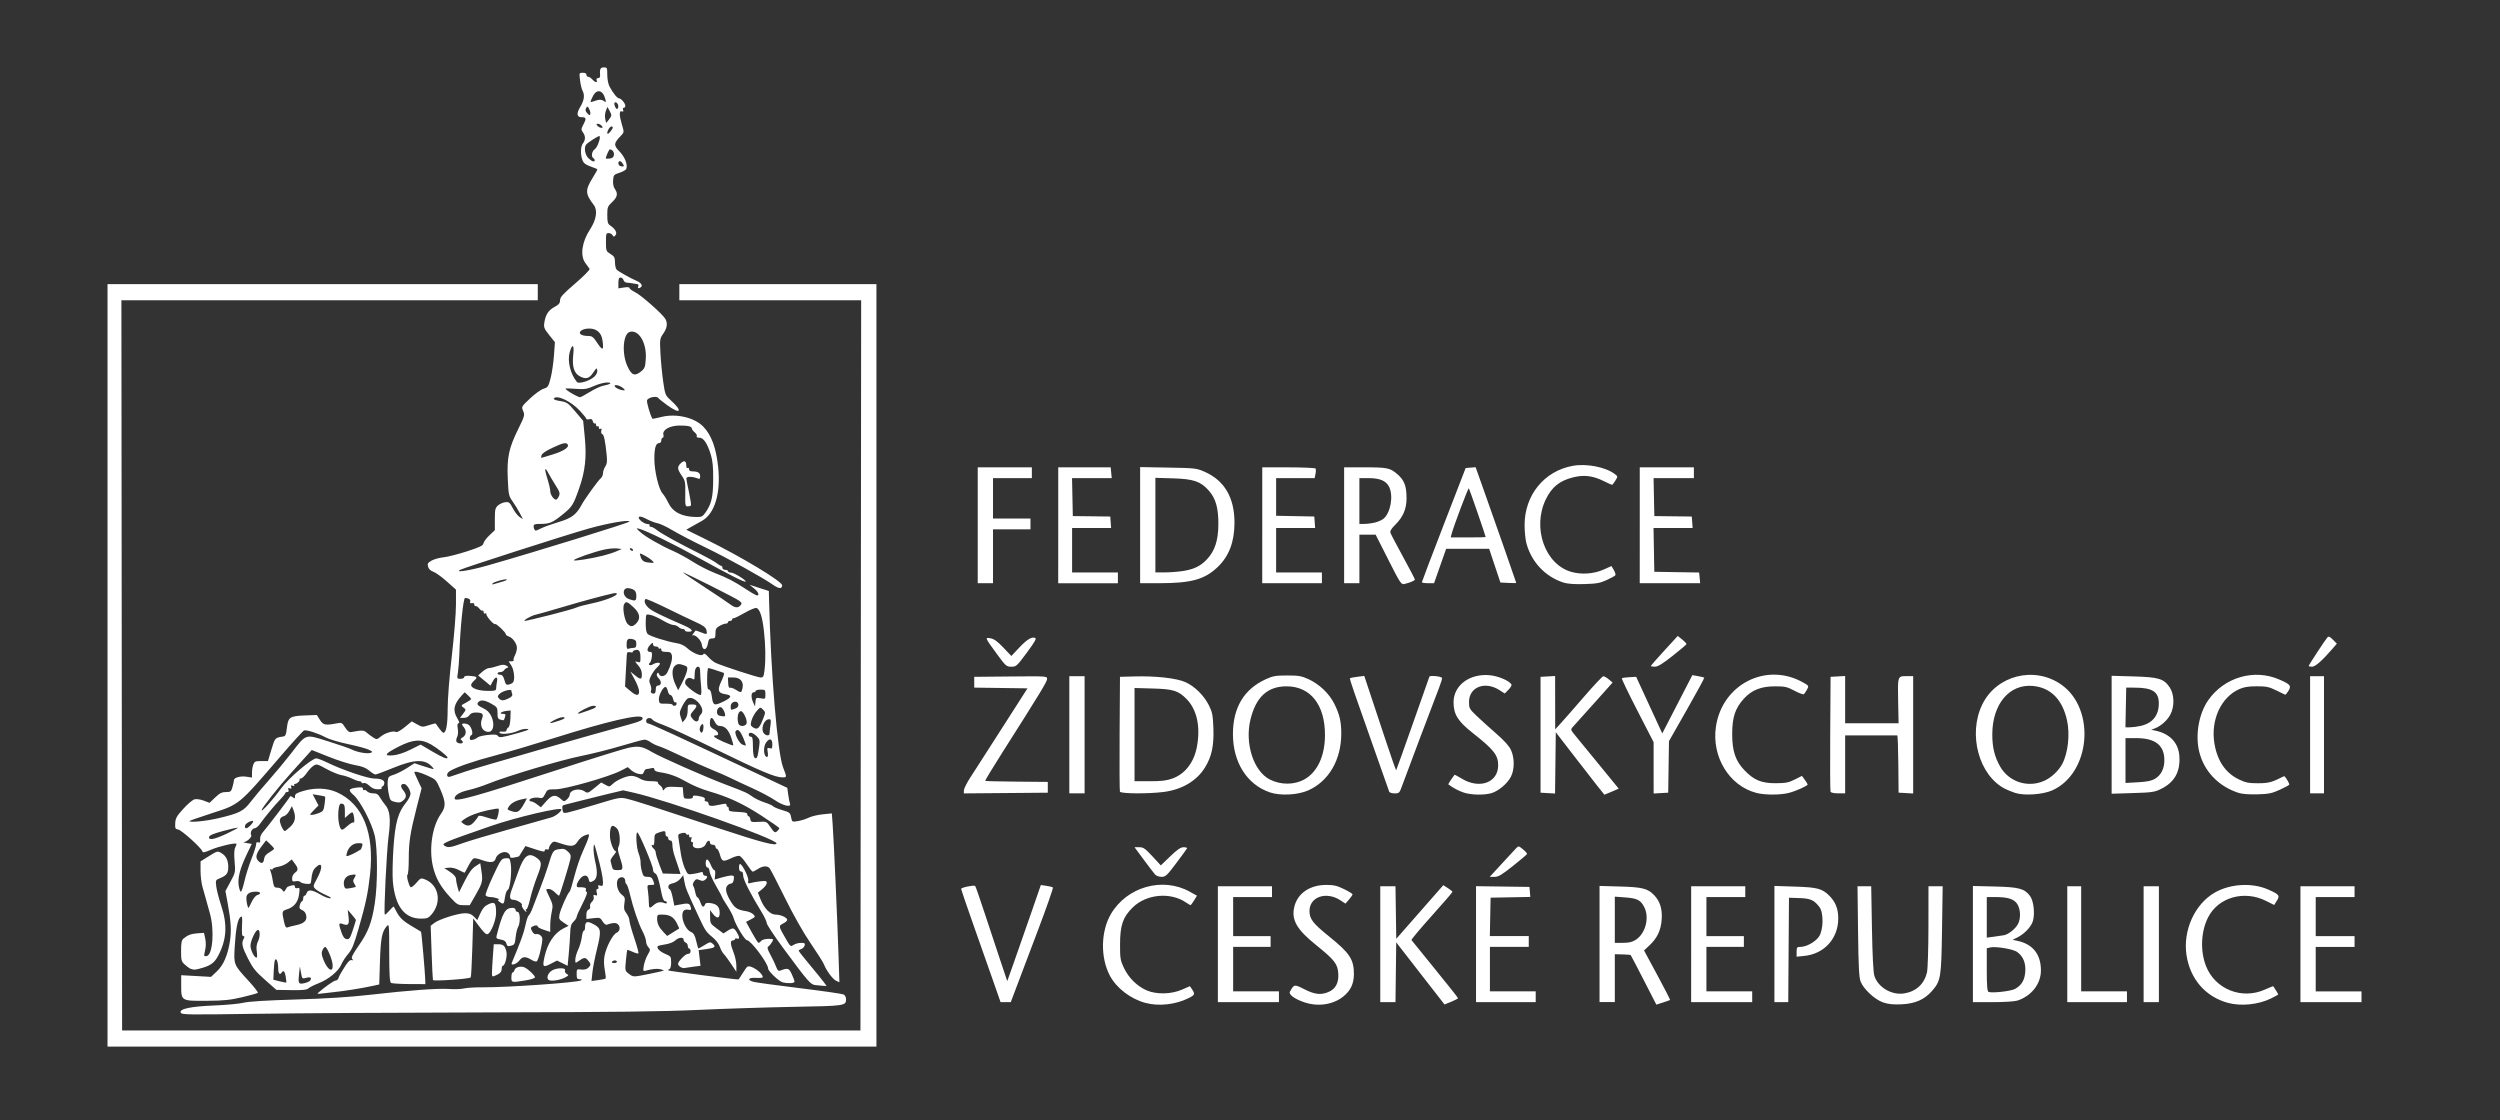 <?xml version="1.0" encoding="UTF-8" standalone="no"?>
<!-- Created with Inkscape (http://www.inkscape.org/) -->

<svg
   width="177.104mm"
   height="79.375mm"
   viewBox="0 0 177.104 79.375"
   version="1.1"
   id="svg8"
   inkscape:version="1.1 (1:1.1+202106031931+af4d65493e)"
   sodipodi:docname="FZO-logo-white-optimized.svg"
   xmlns:inkscape="http://www.inkscape.org/namespaces/inkscape"
   xmlns:sodipodi="http://sodipodi.sourceforge.net/DTD/sodipodi-0.dtd"
   xmlns="http://www.w3.org/2000/svg"
   xmlns:svg="http://www.w3.org/2000/svg"
   xmlns:rdf="http://www.w3.org/1999/02/22-rdf-syntax-ns#"
   xmlns:cc="http://creativecommons.org/ns#"
   xmlns:dc="http://purl.org/dc/elements/1.1/">
  <rect x="0" y="0" width="177.104" height="79.375" fill="#333333" stroke="none"/>
  <defs
     id="defs2" />
  <sodipodi:namedview
     id="base"
     pagecolor="#ffffff"
     bordercolor="#666666"
     borderopacity="1.0"
     inkscape:pageopacity="0.0"
     inkscape:pageshadow="2"
     inkscape:zoom="1"
     inkscape:cx="443.5"
     inkscape:cy="137.5"
     inkscape:document-units="mm"
     inkscape:current-layer="layer1"
     showgrid="false"
     inkscape:window-width="1874"
     inkscape:window-height="1050"
     inkscape:window-x="46"
     inkscape:window-y="30"
     inkscape:window-maximized="1"
     fit-margin-top="0"
     fit-margin-left="0"
     fit-margin-right="0"
     fit-margin-bottom="0"
     inkscape:pagecheckerboard="0"
     lock-margins="true" />
  <g
     inkscape:label="Vrstva 1"
     inkscape:groupmode="layer"
     id="layer1"
     transform="translate(-26.916,-151.72)">
    <path
       style="fill:#ffffff;stroke-width:0.097"
       d="m 34.533,198.855 v -27.008 h 15.24 15.24 v 0.573 0.573 H 50.264 35.516 l 0.025,25.863 0.025,25.863 h 26.153 26.153 l 0.025,-25.863 0.025,-25.863 h -6.44 -6.44 v -0.573 -0.573 h 6.981 6.981 v 27.008 27.008 H 61.768 34.533 Z m 5.184,24.595 c -0.104,-0.262 0.711,-0.433 2.387,-0.5 0.838,-0.034 1.767,-0.121 2.065,-0.195 0.357,-0.088 1.608,-0.166 3.687,-0.228 2.166,-0.064 3.798,-0.167 5.237,-0.331 2.891,-0.328 4.835,-0.47 5.647,-0.414 0.378,0.026 0.849,0.009 1.047,-0.039 0.198,-0.048 0.802,-0.084 1.343,-0.08 1.715,0.011 6.658,-0.335 6.932,-0.486 0.115,-0.063 0.098,-0.082 -0.074,-0.084 -0.19,-0.003 -0.221,-0.054 -0.221,-0.365 0,-0.355 0.007,-0.362 0.328,-0.325 0.216,0.025 0.384,-0.017 0.492,-0.121 0.207,-0.201 0.205,-0.265 -0.018,-0.532 -0.188,-0.225 -0.283,-0.216 -0.679,0.063 -0.215,0.152 -0.221,0.149 -0.219,-0.118 0.001,-0.151 0.093,-0.467 0.204,-0.704 0.111,-0.236 0.227,-0.633 0.257,-0.883 0.031,-0.249 0.094,-0.453 0.141,-0.453 0.047,0 0.085,-0.097 0.086,-0.215 0.003,-0.443 0.137,-0.499 0.602,-0.25 0.545,0.291 0.567,0.456 0.24,1.787 -0.139,0.563 -0.282,1.298 -0.318,1.631 l -0.065,0.607 0.475,-0.063 c 0.261,-0.035 0.497,-0.085 0.524,-0.111 0.027,-0.026 0.002,-0.298 -0.057,-0.602 -0.068,-0.356 -0.075,-0.719 -0.018,-1.013 0.12,-0.625 0.585,-1.512 0.853,-1.627 0.253,-0.109 0.293,-0.444 0.073,-0.621 -0.132,-0.107 -0.383,-0.091 -0.756,0.048 -0.079,0.029 -0.205,-0.067 -0.307,-0.233 -0.164,-0.269 -0.197,-0.281 -0.661,-0.227 l -0.489,0.056 v -0.303 c 0,-0.188 0.059,-0.325 0.155,-0.36 0.091,-0.034 0.136,-0.129 0.109,-0.23 -0.026,-0.095 0.032,-0.242 0.129,-0.326 0.103,-0.09 0.154,-0.231 0.125,-0.341 -0.039,-0.144 -0.013,-0.173 0.114,-0.126 0.136,0.051 0.153,0.018 0.1,-0.189 -0.043,-0.168 -0.025,-0.251 0.055,-0.251 0.068,0 0.094,-0.064 0.06,-0.149 -0.045,-0.115 -0.014,-0.135 0.137,-0.089 0.169,0.052 0.196,0.017 0.193,-0.256 -0.004,-0.331 -0.146,-1 -0.454,-2.13 -0.173,-0.634 -0.183,-0.649 -0.213,-0.304 -0.017,0.2 0.04,0.669 0.127,1.04 0.176,0.749 0.128,1.173 -0.147,1.316 -0.252,0.131 -0.264,0.126 -0.334,-0.144 -0.084,-0.326 -0.387,-0.307 -0.641,0.039 -0.229,0.312 -0.265,0.563 -0.08,0.556 0.42,-0.015 0.583,0.035 0.532,0.163 -0.03,0.075 -0.004,0.153 0.058,0.173 0.07,0.022 -0.043,0.336 -0.3,0.833 -0.227,0.438 -0.412,0.854 -0.412,0.924 0,0.07 -0.099,0.224 -0.22,0.341 -0.173,0.168 -0.224,0.335 -0.238,0.787 -0.01,0.316 -0.055,0.972 -0.1,1.459 l -0.082,0.885 -0.376,-0.187 -0.376,-0.187 -0.459,0.238 c -0.538,0.278 -0.587,0.218 -0.424,-0.515 0.214,-0.966 0.7,-1.683 1.364,-2.013 l 0.337,-0.168 -0.351,-0.232 c -0.319,-0.211 -0.346,-0.264 -0.294,-0.566 0.06,-0.348 0.583,-1.532 0.715,-1.62 0.042,-0.028 0.195,-0.519 0.341,-1.093 0.146,-0.573 0.416,-1.368 0.601,-1.766 0.184,-0.398 0.365,-0.841 0.401,-0.984 0.066,-0.258 0.063,-0.26 -0.25,-0.154 -0.184,0.062 -0.398,0.241 -0.512,0.428 -0.229,0.376 -0.453,0.403 -1.22,0.146 -0.493,-0.165 -0.507,-0.165 -0.664,0.022 -0.088,0.105 -0.16,0.252 -0.16,0.325 0,0.08 -0.06,0.112 -0.147,0.079 -0.088,-0.033 -0.147,-7.3e-4 -0.147,0.08 0,0.107 -0.14,0.088 -0.685,-0.092 l -0.685,-0.226 -0.217,0.351 c -0.12,0.193 -0.224,0.361 -0.232,0.374 -0.008,0.013 -0.155,0.05 -0.327,0.084 -0.246,0.048 -0.312,0.029 -0.312,-0.091 0,-0.084 -0.088,-0.197 -0.196,-0.253 -0.268,-0.139 -0.744,0.106 -0.827,0.426 -0.076,0.293 -0.384,0.319 -1.01,0.087 -0.23,-0.085 -0.474,-0.132 -0.544,-0.105 -0.07,0.027 -0.235,0.258 -0.367,0.513 -0.132,0.255 -0.251,0.478 -0.264,0.497 -0.013,0.018 -0.195,-0.06 -0.404,-0.174 -0.24,-0.131 -0.504,-0.196 -0.713,-0.177 l -0.331,0.031 0.411,0.275 c 0.263,0.176 0.411,0.348 0.412,0.477 2.96e-4,0.111 0.049,0.372 0.109,0.58 l 0.108,0.378 0.408,-0.807 c 0.292,-0.579 0.505,-0.87 0.752,-1.03 l 0.344,-0.222 0.086,0.573 c 0.105,0.697 0.071,0.833 -0.433,1.709 l -0.398,0.692 h -0.431 c -0.401,0 -0.467,-0.039 -0.94,-0.549 -0.699,-0.755 -1.049,-1.378 -1.24,-2.211 -0.286,-1.246 -0.043,-2.842 0.563,-3.697 0.364,-0.514 0.36,-0.825 -0.024,-1.72 -0.302,-0.704 -0.321,-0.725 -0.909,-0.995 -0.529,-0.243 -0.945,-0.349 -0.945,-0.24 0,0.02 0.116,0.283 0.258,0.584 l 0.258,0.548 -0.357,1.396 c -0.459,1.798 -0.552,2.411 -0.553,3.657 -4.03e-4,0.561 -0.04,1.044 -0.089,1.073 -0.092,0.055 0.08,0.745 0.219,0.88 0.043,0.042 0.223,-0.092 0.401,-0.298 0.31,-0.358 0.335,-0.369 0.622,-0.253 0.986,0.397 1.208,1.622 0.452,2.495 -0.212,0.245 -0.314,0.284 -0.734,0.284 -1.173,0 -1.839,-0.877 -1.997,-2.63 -0.038,-0.417 -0.019,-1.488 0.042,-2.381 0.122,-1.794 0.326,-2.52 0.907,-3.23 0.165,-0.202 0.3,-0.47 0.3,-0.595 0,-0.284 -0.277,-0.708 -0.463,-0.708 -0.244,0 -0.269,0.185 -0.059,0.443 0.259,0.32 0.257,0.52 -0.01,0.741 -0.173,0.144 -0.28,0.161 -0.564,0.093 -0.329,-0.079 -0.356,-0.116 -0.451,-0.603 -0.056,-0.285 -0.086,-0.673 -0.067,-0.862 0.03,-0.307 0.075,-0.356 0.423,-0.461 0.214,-0.065 0.633,-0.275 0.931,-0.467 l 0.542,-0.349 0.462,0.154 c 0.254,0.084 0.572,0.184 0.707,0.222 0.223,0.062 0.232,0.053 0.105,-0.095 -0.505,-0.59 -1.252,-0.579 -2.759,0.04 -0.639,0.262 -1.215,0.477 -1.28,0.477 -0.066,0 -0.264,-0.124 -0.442,-0.275 -0.237,-0.202 -0.501,-0.305 -0.996,-0.389 -0.371,-0.063 -1.214,-0.329 -1.873,-0.593 l -1.2,-0.479 -0.287,0.319 c -0.158,0.175 -0.675,0.748 -1.149,1.273 -0.933,1.033 -2.109,2.52 -2.112,2.67 -0.002,0.152 0.85,-0.803 1.375,-1.541 0.504,-0.708 2.173,-2.13 2.499,-2.13 0.088,0 0.458,0.145 0.821,0.322 1.024,0.498 2.826,1.11 3.273,1.11 0.527,0 0.778,0.134 0.711,0.38 -0.028,0.106 -0.093,0.192 -0.144,0.192 -0.051,0 -0.065,0.043 -0.032,0.095 0.036,0.057 -0.076,0.095 -0.276,0.095 -0.232,0 -0.417,-0.078 -0.594,-0.25 -0.151,-0.146 -0.319,-0.227 -0.407,-0.194 -0.082,0.031 -0.15,0.014 -0.15,-0.037 0,-0.051 -0.068,-0.092 -0.151,-0.092 -0.083,0 -0.318,-0.082 -0.521,-0.183 -0.203,-0.101 -0.544,-0.213 -0.758,-0.249 -0.214,-0.037 -0.693,-0.235 -1.066,-0.44 -0.64,-0.353 -0.69,-0.365 -0.91,-0.225 -0.128,0.082 -0.349,0.319 -0.491,0.527 -0.142,0.209 -0.327,0.379 -0.409,0.379 -0.083,0 -0.123,0.027 -0.09,0.059 0.076,0.074 -0.172,0.323 -0.322,0.323 -0.061,0 -0.084,0.043 -0.051,0.094 0.036,0.056 -0.009,0.069 -0.11,0.031 -0.128,-0.048 -0.155,-0.026 -0.108,0.092 0.045,0.115 0.02,0.139 -0.098,0.096 -0.119,-0.044 -0.144,-0.019 -0.096,0.1 0.041,0.105 0.013,0.16 -0.081,0.16 -0.079,0 -0.144,0.038 -0.144,0.084 0,0.046 -0.166,0.252 -0.369,0.458 -0.364,0.369 -1.068,1.22 -1.45,1.753 -0.108,0.151 -0.271,0.276 -0.362,0.278 -0.176,0.003 -0.329,0.321 -0.231,0.477 0.077,0.121 -0.292,0.478 -0.513,0.495 -0.095,0.008 -0.009,0.04 0.19,0.072 l 0.362,0.058 -0.343,0.716 c -0.488,1.019 -0.666,1.699 -0.584,2.231 0.037,0.242 0.107,0.441 0.154,0.441 0.047,0 0.16,-0.333 0.252,-0.74 0.091,-0.407 0.316,-1.12 0.498,-1.584 0.183,-0.465 0.332,-0.931 0.332,-1.036 0,-0.135 0.046,-0.174 0.155,-0.134 0.121,0.045 0.149,7.3e-4 0.127,-0.205 -0.017,-0.162 0.053,-0.354 0.182,-0.501 0.319,-0.362 1.888,-2.42 1.928,-2.529 0.02,-0.057 0.101,-0.042 0.198,0.035 0.143,0.115 0.163,0.106 0.163,-0.069 0,-0.16 0.113,-0.234 0.565,-0.369 0.841,-0.252 1.72,-0.22 2.401,0.086 1.85,0.833 2.675,2.891 2.347,5.851 -0.146,1.314 -0.295,2.019 -0.806,3.8 -0.33,1.152 -0.469,1.487 -0.745,1.808 -0.187,0.217 -0.406,0.557 -0.489,0.756 -0.189,0.458 -0.918,1.055 -1.61,1.32 -0.293,0.112 -0.609,0.27 -0.702,0.351 -0.132,0.116 -0.394,0.144 -1.223,0.131 l -1.055,-0.016 -0.803,-0.708 c -0.673,-0.593 -0.869,-0.837 -1.21,-1.509 -0.422,-0.83 -0.479,-1.092 -0.305,-1.406 0.076,-0.138 0.07,-0.185 -0.025,-0.184 -0.095,1.8e-4 -0.118,-0.183 -0.093,-0.734 0.029,-0.651 0.016,-0.721 -0.117,-0.613 -0.196,0.158 -0.329,0.863 -0.403,2.134 -0.071,1.226 -0.066,1.24 0.966,2.361 0.409,0.445 0.713,0.836 0.674,0.87 -0.039,0.033 -0.535,0.17 -1.103,0.305 -0.852,0.202 -1.287,0.246 -2.495,0.256 -1.831,0.014 -1.831,0.014 -1.831,-1.063 v -0.75 l 1.057,0.059 1.057,0.059 0.409,-0.387 c 0.473,-0.448 0.767,-1.124 0.929,-2.139 0.117,-0.733 0.074,-1.433 -0.169,-2.743 l -0.15,-0.811 0.358,-0.664 c 0.352,-0.653 0.357,-0.677 0.291,-1.443 -0.046,-0.533 -0.03,-0.845 0.05,-0.99 0.064,-0.117 0.099,-0.23 0.076,-0.251 -0.09,-0.087 -1.241,0.182 -1.787,0.418 -0.48,0.207 -0.59,0.227 -0.625,0.112 -0.075,-0.247 -1.476,-1.508 -1.711,-1.54 -0.201,-0.028 -0.225,-0.079 -0.208,-0.444 0.017,-0.353 0.099,-0.502 0.574,-1.026 0.305,-0.337 0.664,-0.64 0.798,-0.672 0.138,-0.034 0.421,0.008 0.651,0.096 l 0.407,0.155 0.401,-0.382 c 0.321,-0.305 0.473,-0.382 0.761,-0.382 0.333,0 0.368,-0.028 0.463,-0.358 0.056,-0.197 0.103,-0.413 0.103,-0.48 8.74e-4,-0.187 0.462,-0.315 0.892,-0.248 l 0.387,0.06 v -0.34 c 0,-0.187 0.043,-0.45 0.096,-0.585 0.084,-0.216 0.152,-0.245 0.566,-0.245 h 0.47 l 0.245,-0.815 c 0.252,-0.837 0.254,-0.839 0.835,-0.924 0.162,-0.024 0.207,-0.126 0.258,-0.585 0.087,-0.781 0.204,-0.866 1.255,-0.906 l 0.868,-0.033 0.218,0.343 c 0.236,0.371 0.379,0.403 1.151,0.258 0.397,-0.075 0.414,-0.067 0.639,0.285 0.167,0.261 0.286,0.351 0.428,0.325 0.777,-0.143 0.9,-0.14 1.089,0.031 0.107,0.097 0.314,0.252 0.46,0.345 0.261,0.166 0.272,0.164 0.566,-0.075 0.308,-0.251 0.888,-0.415 1.074,-0.304 0.058,0.035 0.33,-0.121 0.604,-0.346 l 0.5,-0.409 0.376,0.21 c 0.361,0.202 0.393,0.204 0.833,0.059 0.252,-0.083 0.469,-0.136 0.484,-0.117 0.015,0.019 0.126,0.174 0.247,0.345 0.121,0.171 0.255,0.31 0.296,0.31 0.201,0 0.304,-0.572 0.305,-1.698 2.94e-4,-0.713 0.121,-2.254 0.294,-3.741 0.161,-1.391 0.294,-3.018 0.294,-3.615 l 0.001,-1.086 -0.654,-0.584 c -0.359,-0.321 -0.788,-0.63 -0.953,-0.686 -0.195,-0.066 -0.324,-0.19 -0.369,-0.354 -0.059,-0.215 -0.024,-0.278 0.244,-0.431 0.172,-0.099 0.555,-0.205 0.851,-0.236 0.296,-0.031 1.046,-0.222 1.668,-0.424 0.916,-0.298 1.136,-0.405 1.16,-0.565 0.016,-0.108 0.204,-0.363 0.418,-0.565 l 0.388,-0.368 v -0.775 c 0,-0.681 0.027,-0.799 0.221,-0.974 0.122,-0.109 0.354,-0.214 0.516,-0.231 0.266,-0.029 0.319,0.013 0.541,0.436 0.135,0.258 0.351,0.535 0.479,0.616 l 0.233,0.148 -0.222,-0.425 c -0.122,-0.234 -0.352,-0.609 -0.511,-0.834 -0.273,-0.386 -0.292,-0.477 -0.342,-1.622 -0.065,-1.494 0.073,-2.145 0.747,-3.514 0.448,-0.911 0.467,-0.981 0.344,-1.267 -0.13,-0.3 -0.128,-0.305 0.486,-0.886 0.339,-0.321 0.769,-0.632 0.955,-0.69 0.314,-0.099 0.35,-0.152 0.506,-0.76 0.093,-0.36 0.198,-1.078 0.235,-1.596 l 0.067,-0.942 -0.404,-0.508 c -0.362,-0.456 -0.398,-0.548 -0.344,-0.885 0.091,-0.569 0.284,-0.866 0.719,-1.103 0.311,-0.17 0.394,-0.271 0.394,-0.478 0,-0.215 0.198,-0.433 1.078,-1.19 0.602,-0.518 1.05,-0.973 1.015,-1.031 -0.035,-0.057 -0.166,-0.237 -0.291,-0.399 -0.396,-0.512 -0.262,-1.512 0.321,-2.396 0.449,-0.681 0.553,-1.353 0.267,-1.728 -0.616,-0.809 -0.623,-1.056 -0.06,-1.957 0.191,-0.305 0.331,-0.567 0.312,-0.583 -0.019,-0.016 -0.243,-0.104 -0.496,-0.196 -0.353,-0.128 -0.486,-0.236 -0.565,-0.457 -0.148,-0.411 -0.129,-0.956 0.04,-1.173 0.188,-0.241 0.188,-0.521 -3.66e-4,-0.781 -0.138,-0.191 -0.134,-0.242 0.045,-0.582 0.213,-0.406 0.188,-0.492 -0.146,-0.492 -0.338,0 -0.369,-0.266 -0.088,-0.732 0.278,-0.461 0.33,-0.836 0.159,-1.146 -0.061,-0.11 -0.14,-0.441 -0.175,-0.736 -0.064,-0.53 -0.063,-0.535 0.195,-0.535 0.165,0 0.259,0.052 0.259,0.143 0,0.079 0.057,0.143 0.126,0.143 0.069,0 0.201,0.086 0.294,0.191 0.198,0.224 0.386,0.254 0.304,0.048 -0.036,-0.09 0.001,-0.143 0.1,-0.143 0.089,0 0.151,-0.072 0.142,-0.167 -0.04,-0.467 0.017,-0.596 0.263,-0.596 0.233,0 0.246,0.028 0.246,0.53 0,0.306 0.069,0.658 0.163,0.835 0.238,0.448 0.547,0.83 0.67,0.83 0.147,0 0.446,0.352 0.446,0.526 0,0.078 -0.049,0.142 -0.109,0.142 -0.06,0 -0.081,0.069 -0.048,0.154 0.043,0.11 0.019,0.138 -0.088,0.098 -0.199,-0.074 -0.196,0.276 0.009,0.959 0.157,0.523 0.156,0.526 -0.086,0.778 -0.511,0.533 -0.52,0.65 -0.084,1.11 0.383,0.403 0.589,0.94 0.473,1.232 -0.029,0.073 -0.244,0.195 -0.478,0.271 -0.402,0.129 -0.427,0.159 -0.455,0.535 -0.019,0.248 0.027,0.478 0.123,0.61 0.236,0.327 0.184,0.58 -0.191,0.933 -0.321,0.302 -0.344,0.364 -0.344,0.92 0,0.497 0.034,0.62 0.206,0.736 0.367,0.249 0.517,0.527 0.376,0.692 -0.111,0.13 -0.133,0.129 -0.21,-0.004 -0.047,-0.082 -0.172,-0.149 -0.278,-0.149 -0.172,0 -0.191,0.068 -0.188,0.644 0.004,0.62 0.016,0.651 0.32,0.837 0.273,0.167 0.316,0.248 0.319,0.595 0.002,0.221 0.056,0.453 0.12,0.515 0.152,0.147 0.952,0.597 1.429,0.802 0.375,0.162 0.461,0.407 0.176,0.5 -0.095,0.031 -0.119,-0.004 -0.077,-0.111 0.036,-0.091 0.012,-0.159 -0.058,-0.163 -0.066,-0.004 -0.208,-0.027 -0.316,-0.051 -0.108,-0.024 -0.292,-0.048 -0.41,-0.052 -0.121,-0.004 -0.234,-0.086 -0.261,-0.187 -0.027,-0.098 -0.119,-0.179 -0.205,-0.179 -0.117,0 -0.157,0.096 -0.157,0.383 v 0.383 l 0.393,-0.061 c 0.244,-0.038 0.393,-0.024 0.393,0.037 0,0.054 0.188,0.192 0.418,0.308 0.42,0.211 1.888,1.505 2.11,1.861 0.19,0.304 0.146,0.661 -0.131,1.057 -0.25,0.357 -0.256,0.4 -0.202,1.421 0.031,0.579 0.119,1.479 0.195,2.001 0.135,0.919 0.152,0.959 0.543,1.313 0.868,0.786 0.688,1.024 -0.259,0.34 -0.309,-0.223 -0.592,-0.451 -0.629,-0.506 -0.118,-0.177 -0.744,-0.047 -0.801,0.166 -0.039,0.144 0.244,1.101 0.384,1.299 0.011,0.016 0.296,-0.04 0.633,-0.125 1.048,-0.263 2.335,0.033 2.966,0.683 0.576,0.593 0.91,1.497 1.055,2.856 0.198,1.858 -0.243,3.322 -1.152,3.823 -0.254,0.14 -0.607,0.338 -0.785,0.44 l -0.323,0.186 1.405,0.69 c 2.491,1.223 5.387,2.969 5.387,3.247 0,0.266 -0.219,0.259 -0.623,-0.022 -0.781,-0.543 -3.17,-1.865 -4.809,-2.66 -0.906,-0.439 -1.966,-0.991 -2.356,-1.227 -0.39,-0.236 -0.86,-0.456 -1.043,-0.489 -0.184,-0.033 -0.531,-0.168 -0.772,-0.299 -0.292,-0.158 -0.472,-0.206 -0.537,-0.143 -0.123,0.12 0.352,0.502 0.623,0.502 0.104,0 0.162,0.043 0.128,0.096 -0.033,0.052 0.005,0.095 0.085,0.095 0.08,0 0.273,0.104 0.428,0.231 0.302,0.246 1.551,0.935 3.075,1.695 0.514,0.256 1.037,0.55 1.164,0.654 0.126,0.103 0.27,0.188 0.32,0.188 0.049,0 0.09,0.064 0.09,0.143 0,0.08 0.087,0.143 0.197,0.143 0.108,0 0.197,0.043 0.197,0.096 0,0.052 0.092,0.095 0.204,0.095 0.216,0 1.123,0.558 1.039,0.639 -0.069,0.067 -1.115,-0.461 -3.253,-1.642 -1.829,-1.011 -3.82,-1.986 -4.282,-2.098 -0.238,-0.057 -0.235,-0.05 0.064,0.223 0.371,0.338 1.46,0.966 2.34,1.35 0.351,0.153 0.971,0.491 1.377,0.751 0.407,0.26 1.082,0.61 1.502,0.777 1.054,0.419 1.38,0.588 2.312,1.195 0.661,0.43 0.817,0.497 0.846,0.365 0.021,-0.096 -0.1,-0.272 -0.295,-0.429 l -0.33,-0.267 0.684,0.221 0.684,0.221 0.02,0.804 c 0.124,5.059 0.595,10.649 0.984,11.675 0.283,0.745 0.284,0.724 -0.048,0.724 -0.511,0 -1.505,-0.419 -4.733,-1.995 -1.703,-0.832 -3.385,-1.612 -3.736,-1.733 -0.351,-0.122 -0.674,-0.277 -0.718,-0.346 -0.127,-0.201 -0.462,-0.153 -0.462,0.066 0,0.105 0.066,0.191 0.146,0.191 0.133,0 1.879,0.804 7.828,3.605 l 2.026,0.954 0.067,0.489 c 0.037,0.269 0.092,0.553 0.123,0.631 0.114,0.289 -0.484,0.151 -1.066,-0.245 -0.313,-0.213 -1.045,-0.601 -1.627,-0.863 -0.582,-0.262 -1.257,-0.578 -1.5,-0.702 -0.243,-0.124 -0.841,-0.385 -1.327,-0.58 -0.487,-0.195 -1.438,-0.622 -2.114,-0.95 -0.676,-0.327 -1.406,-0.65 -1.622,-0.718 -0.216,-0.068 -0.499,-0.202 -0.628,-0.3 -0.129,-0.097 -0.316,-0.177 -0.415,-0.177 -0.1,0 -0.835,0.197 -1.634,0.438 -0.799,0.241 -2.092,0.566 -2.873,0.723 -1.441,0.289 -5.245,1.427 -6.592,1.971 -0.406,0.164 -1.018,0.361 -1.362,0.438 -0.634,0.142 -0.998,0.361 -0.998,0.601 0,0.276 1.441,-0.126 7.374,-2.056 2.406,-0.783 4.636,-1.476 4.954,-1.54 0.709,-0.142 0.986,-0.093 1.619,0.285 0.624,0.372 3.725,1.743 5.275,2.331 1.416,0.537 1.484,0.568 1.898,0.862 0.179,0.127 0.555,0.305 0.836,0.395 0.281,0.09 0.555,0.214 0.609,0.275 0.054,0.061 0.348,0.183 0.653,0.273 0.514,0.15 0.56,0.187 0.62,0.502 0.066,0.339 0.066,0.34 0.478,0.273 0.227,-0.037 0.573,-0.146 0.769,-0.242 0.196,-0.097 0.645,-0.204 0.998,-0.239 l 0.641,-0.064 0.059,0.8 c 0.078,1.064 0.331,6.693 0.412,9.177 l 0.065,1.984 -0.233,-0.106 c -0.239,-0.109 -0.686,-0.712 -0.864,-1.167 -0.055,-0.14 -0.479,-0.811 -0.942,-1.49 -0.526,-0.771 -1.209,-1.977 -1.816,-3.206 -0.535,-1.084 -1.026,-2.032 -1.09,-2.108 -0.163,-0.191 -0.482,-0.17 -0.831,0.054 -0.162,0.104 -0.327,0.19 -0.366,0.19 -0.039,3.6e-4 -0.227,-0.237 -0.419,-0.528 -0.191,-0.291 -0.418,-0.554 -0.502,-0.586 -0.085,-0.032 -0.344,0.034 -0.575,0.147 -0.598,0.29 -0.686,0.265 -0.821,-0.225 -0.065,-0.236 -0.163,-0.429 -0.217,-0.429 -0.054,0 -0.099,-0.064 -0.099,-0.143 0,-0.08 -0.087,-0.143 -0.197,-0.143 -0.109,0 -0.197,-0.064 -0.197,-0.143 0,-0.225 -0.192,-0.168 -0.291,0.087 -0.164,0.418 -1.056,0.402 -0.913,-0.016 0.022,-0.065 -0.01,-0.118 -0.072,-0.118 -0.071,0 -0.088,-0.076 -0.047,-0.203 0.045,-0.136 0.031,-0.181 -0.043,-0.138 -0.062,0.037 -0.109,-3.6e-4 -0.109,-0.089 0,-0.085 -0.04,-0.13 -0.09,-0.1 -0.049,0.03 -0.107,0.004 -0.128,-0.057 -0.025,-0.072 -0.136,-0.087 -0.314,-0.044 -0.256,0.062 -0.271,0.093 -0.214,0.421 0.034,0.194 0.102,0.642 0.151,0.994 0.049,0.352 0.181,0.841 0.293,1.086 0.201,0.442 0.206,0.445 0.588,0.386 0.212,-0.033 0.455,-0.086 0.541,-0.118 0.103,-0.038 0.156,-0.005 0.156,0.095 0,0.084 0.066,0.153 0.147,0.153 0.19,0 0.189,0.134 -0.003,0.289 -0.114,0.092 -0.208,0.096 -0.39,0.015 -0.204,-0.09 -0.262,-0.076 -0.388,0.099 -0.085,0.118 -0.113,0.248 -0.065,0.307 0.045,0.056 0.113,0.263 0.149,0.46 0.037,0.197 0.105,0.358 0.153,0.358 0.047,0 0.137,0.15 0.2,0.334 0.123,0.362 0.239,0.424 0.335,0.179 0.048,-0.121 0.143,-0.143 0.428,-0.098 0.436,0.069 0.613,0.271 0.613,0.701 0,0.394 -0.201,0.417 -0.48,0.053 l -0.202,-0.262 0.003,0.477 c 0.003,0.457 0.022,0.492 0.475,0.826 l 0.473,0.349 0.284,-0.182 c 0.379,-0.243 0.458,-0.231 0.656,0.094 0.208,0.342 0.217,0.525 0.021,0.452 -0.081,-0.03 -0.147,-0.013 -0.147,0.037 0,0.051 -0.066,0.092 -0.147,0.092 -0.201,0 -0.185,0.282 0.049,0.859 0.108,0.266 0.197,0.683 0.197,0.925 v 0.441 l -0.375,-0.564 c -0.206,-0.31 -0.443,-0.629 -0.526,-0.709 -0.083,-0.08 -0.205,-0.307 -0.272,-0.503 -0.073,-0.214 -0.292,-0.496 -0.548,-0.703 -0.424,-0.344 -0.498,-0.457 -0.965,-1.463 -0.864,-1.862 -0.914,-1.987 -1.011,-2.523 l -0.068,-0.376 -0.209,0.254 c -0.115,0.14 -0.352,0.282 -0.526,0.316 -0.222,0.043 -0.317,0.115 -0.317,0.241 0,0.098 0.042,0.179 0.093,0.179 0.051,0 0.146,0.261 0.211,0.581 l 0.118,0.581 0.354,-0.07 c 0.63,-0.124 0.726,-0.105 0.8,0.157 0.063,0.224 0.047,0.243 -0.174,0.202 -0.145,-0.027 -0.278,0.009 -0.33,0.087 -0.243,0.372 0.087,1.294 0.533,1.492 0.19,0.084 0.273,0.228 0.368,0.639 0.067,0.292 0.138,0.531 0.158,0.531 0.019,0 0.216,-0.11 0.436,-0.245 0.383,-0.235 0.409,-0.238 0.59,-0.079 0.238,0.209 0.126,0.288 -0.531,0.375 l -0.48,0.064 0.066,0.555 0.066,0.555 -0.476,0.06 c -0.262,0.033 -0.559,0.076 -0.661,0.097 -0.176,0.035 -0.454,-0.145 -0.454,-0.294 0,-0.175 0.522,-0.708 0.693,-0.708 0.126,0 0.192,-0.065 0.192,-0.191 0,-0.105 -0.044,-0.191 -0.098,-0.191 -0.054,0 -0.098,-0.081 -0.098,-0.181 0,-0.099 -0.066,-0.205 -0.147,-0.236 -0.081,-0.03 -0.147,-0.121 -0.147,-0.201 0,-0.211 -0.358,-0.18 -0.597,0.052 -0.116,0.113 -0.413,0.23 -0.69,0.272 -0.268,0.041 -0.509,0.096 -0.536,0.123 -0.125,0.121 0.113,0.378 0.506,0.547 0.417,0.179 0.432,0.2 0.432,0.612 0,0.255 -0.049,0.444 -0.123,0.469 -0.068,0.023 -0.099,0.068 -0.07,0.099 0.038,0.041 4.674,0.637 4.955,0.637 0.02,0 0.152,-0.191 0.293,-0.425 0.141,-0.233 0.298,-0.45 0.349,-0.48 0.241,-0.144 1.085,0.434 1.085,0.744 0,0.045 -0.206,0.068 -0.458,0.05 -0.58,-0.041 -0.694,0.158 -0.163,0.286 0.206,0.05 1.68,0.25 3.276,0.446 1.595,0.196 2.978,0.395 3.073,0.443 0.095,0.048 0.172,0.19 0.172,0.316 0,0.488 -0.028,0.493 -3.703,0.56 -1.884,0.034 -4.93,0.132 -6.769,0.217 -2.575,0.119 -5.973,0.159 -14.797,0.177 -6.3,0.012 -13.781,0.057 -16.624,0.1 -4.684,0.07 -5.176,0.063 -5.23,-0.074 z m 9.179,-2.276 c 0.125,-0.196 0.011,-0.266 -0.294,-0.181 -0.278,0.077 -0.286,0.069 -0.363,-0.365 l -0.079,-0.444 -0.054,0.477 c -0.084,0.733 -0.049,0.801 0.364,0.711 0.193,-0.042 0.385,-0.131 0.428,-0.198 z m -1.738,-0.261 c -0.064,-0.386 -0.164,-0.491 -0.286,-0.299 -0.135,0.212 -0.246,0.073 -0.247,-0.31 -0.002,-0.459 -0.145,-0.788 -0.239,-0.546 -0.03,0.077 -0.066,0.417 -0.079,0.754 l -0.025,0.614 0.442,0.111 c 0.243,0.061 0.455,0.102 0.47,0.091 0.015,-0.011 -0.001,-0.197 -0.037,-0.414 z m 25.776,-0.205 c 0.529,-0.106 0.979,-0.208 0.999,-0.227 0.02,-0.019 -0.082,-0.064 -0.227,-0.099 -0.242,-0.059 -0.589,-0.024 -1.063,0.107 -0.169,0.047 -0.18,0.013 -0.119,-0.359 0.037,-0.226 0.162,-0.573 0.277,-0.772 0.197,-0.339 0.199,-0.373 0.045,-0.538 -0.09,-0.097 -0.164,-0.284 -0.164,-0.415 0,-0.131 -0.111,-0.45 -0.247,-0.708 -0.285,-0.542 -0.667,-1.665 -0.891,-2.62 -0.085,-0.364 -0.196,-0.687 -0.246,-0.717 -0.05,-0.03 -0.091,-0.139 -0.091,-0.243 0,-0.241 -0.251,-0.336 -0.454,-0.173 -0.249,0.201 -0.128,0.896 0.201,1.147 0.237,0.181 0.256,0.241 0.196,0.627 -0.054,0.35 -0.028,0.476 0.143,0.702 0.115,0.151 0.209,0.375 0.209,0.498 0,0.123 0.157,0.688 0.348,1.256 0.192,0.568 0.324,1.056 0.294,1.086 -0.03,0.029 -0.215,-0.021 -0.41,-0.111 -0.195,-0.09 -0.367,-0.152 -0.382,-0.136 -0.015,0.015 -0.058,0.354 -0.096,0.753 -0.068,0.711 -0.064,0.729 0.2,0.93 0.328,0.25 0.293,0.25 1.479,0.013 z m -22.457,-0.676 c -0.04,-0.388 -0.397,-1.231 -0.522,-1.231 -0.049,0 -0.137,0.103 -0.196,0.23 -0.085,0.18 -0.07,0.326 0.069,0.678 0.299,0.759 0.715,0.967 0.649,0.323 z m 20.14,-0.181 c 0,-0.052 -0.064,-0.095 -0.142,-0.095 -0.078,0 -0.169,0.043 -0.202,0.095 -0.033,0.052 0.03,0.095 0.142,0.095 0.111,0 0.202,-0.043 0.202,-0.095 z m -25.509,-0.714 c -0.048,-0.309 -0.021,-0.52 0.098,-0.763 0.168,-0.343 0.127,-0.875 -0.059,-0.764 -0.181,0.109 -0.487,0.8 -0.487,1.1 0,0.31 0.271,0.854 0.426,0.854 0.049,0 0.059,-0.191 0.022,-0.427 z m 7.021,-2.245 c -0.001,-0.026 -0.132,-0.198 -0.291,-0.382 l -0.289,-0.334 0.058,0.488 c 0.065,0.55 -0.019,0.658 -0.401,0.517 -0.307,-0.113 -0.32,-0.035 -0.099,0.595 0.113,0.321 0.213,0.449 0.369,0.471 0.186,0.026 0.243,-0.057 0.435,-0.638 0.121,-0.368 0.22,-0.69 0.219,-0.716 z m 22.894,0.61 c 0.017,-0.01 -0.062,-0.196 -0.176,-0.413 -0.223,-0.424 -0.5,-0.578 -1.042,-0.578 -0.311,0 -0.338,0.023 -0.338,0.293 0,0.346 0.13,0.615 0.467,0.966 l 0.246,0.256 0.406,-0.252 c 0.223,-0.139 0.42,-0.26 0.437,-0.271 z m -27.196,-0.226 c 0.602,-0.116 0.84,-0.318 0.787,-0.669 -0.03,-0.202 -0.125,-0.337 -0.285,-0.408 -0.194,-0.086 -0.228,-0.153 -0.177,-0.35 0.034,-0.134 0.103,-0.259 0.153,-0.276 0.05,-0.018 0.091,-0.114 0.091,-0.215 0,-0.101 0.041,-0.183 0.092,-0.183 0.05,0 0.12,-0.086 0.154,-0.191 0.088,-0.269 0.389,-0.239 0.949,0.095 0.264,0.157 0.578,0.283 0.699,0.278 0.151,-0.005 0.051,-0.082 -0.321,-0.247 -0.297,-0.131 -0.62,-0.321 -0.716,-0.421 -0.169,-0.176 -0.165,-0.202 0.123,-0.731 0.434,-0.8 0.382,-1.25 -0.092,-0.79 -0.198,0.192 -0.272,0.402 -0.32,0.909 -0.025,0.266 -0.051,0.284 -0.371,0.253 -0.189,-0.018 -0.373,-0.078 -0.407,-0.132 -0.035,-0.054 -0.179,-0.078 -0.32,-0.052 -0.224,0.042 -0.256,0.016 -0.256,-0.204 0,-0.142 0.085,-0.312 0.197,-0.39 0.251,-0.176 0.248,-0.322 -0.015,-0.668 l -0.212,-0.278 -0.276,0.226 c -0.152,0.124 -0.455,0.255 -0.673,0.291 -0.218,0.036 -0.397,0.107 -0.397,0.158 0,0.051 -0.052,0.062 -0.115,0.024 -0.08,-0.048 -0.093,-0.014 -0.042,0.114 0.04,0.1 0.095,0.311 0.122,0.469 0.116,0.683 0.133,0.716 0.377,0.716 0.131,0 0.285,0.075 0.34,0.167 0.088,0.146 0.114,0.149 0.2,0.024 0.054,-0.079 0.11,-0.172 0.125,-0.208 0.014,-0.035 0.148,-0.094 0.297,-0.13 0.205,-0.05 0.27,-0.03 0.27,0.08 0,0.093 0.064,0.128 0.18,0.099 0.163,-0.041 0.174,7.3e-4 0.116,0.438 -0.074,0.556 -0.35,0.901 -0.851,1.062 -0.366,0.117 -0.376,0.158 -0.222,0.856 0.088,0.398 0.138,0.476 0.27,0.422 0.089,-0.037 0.327,-0.098 0.527,-0.136 z m -3.083,-1.662 c 0.109,-0.239 0.28,-0.447 0.398,-0.484 0.307,-0.095 0.25,-0.242 -0.095,-0.242 -0.448,0 -0.682,0.157 -0.68,0.457 0.001,0.268 0.095,0.689 0.153,0.689 0.018,0 0.119,-0.189 0.224,-0.42 z m 28.484,0.224 c 0.229,-0.209 0.478,-0.255 0.757,-0.141 0.104,0.043 0.172,0.029 0.172,-0.035 0,-0.058 -0.06,-0.106 -0.134,-0.106 -0.086,0 -0.176,-0.212 -0.251,-0.596 -0.192,-0.975 -0.306,-1.319 -0.456,-1.375 -0.078,-0.029 -0.142,-0.155 -0.142,-0.28 0,-0.26 -0.994,-2.608 -1.106,-2.613 -0.133,-0.005 -0.069,1.085 0.087,1.476 0.083,0.21 0.147,0.503 0.141,0.65 -0.006,0.148 0.036,0.438 0.094,0.644 0.092,0.331 0.139,0.375 0.398,0.375 0.225,0 0.316,0.057 0.389,0.245 0.13,0.331 0.131,0.328 -0.163,0.328 -0.252,0 -0.257,0.013 -0.197,0.443 0.034,0.244 0.063,0.609 0.063,0.811 0,0.421 0.05,0.446 0.35,0.173 z m -21.113,-1.287 c 0.017,-0.014 -0.027,-0.116 -0.097,-0.226 -0.106,-0.165 -0.106,-0.235 0,-0.4 0.165,-0.257 0.12,-0.292 -0.27,-0.217 -0.356,0.069 -0.55,0.4 -0.453,0.775 0.051,0.199 0.096,0.215 0.423,0.158 0.201,-0.035 0.38,-0.076 0.397,-0.09 z m 22.885,-1.315 c -0.069,-0.219 -0.199,-0.605 -0.288,-0.856 -0.089,-0.251 -0.162,-0.605 -0.162,-0.787 0,-0.23 -0.045,-0.331 -0.147,-0.331 -0.081,0 -0.147,-0.064 -0.147,-0.143 0,-0.079 -0.044,-0.143 -0.098,-0.143 -0.054,0 -0.098,-0.086 -0.098,-0.191 0,-0.22 -0.053,-0.23 -0.477,-0.086 -0.285,0.096 -0.31,0.139 -0.31,0.531 0,0.26 -0.038,0.403 -0.098,0.367 -0.156,-0.093 -0.114,0.107 0.049,0.239 0.081,0.065 0.147,0.197 0.147,0.293 0,0.096 0.112,0.466 0.249,0.823 l 0.249,0.65 0.629,0.017 0.629,0.017 z m -3.993,-0.089 c -0.002,-0.118 -0.087,-0.449 -0.189,-0.736 -0.125,-0.353 -0.156,-0.575 -0.095,-0.686 0.172,-0.312 0.107,-1.114 -0.106,-1.322 -0.354,-0.344 -0.492,-0.196 -0.492,0.529 0,0.424 0.257,1.093 0.42,1.093 0.049,0 -0.024,0.13 -0.162,0.289 -0.138,0.159 -0.234,0.341 -0.214,0.406 0.02,0.064 0.064,0.235 0.096,0.379 0.051,0.225 0.108,0.262 0.401,0.262 0.29,0 0.342,-0.033 0.339,-0.215 z m -25.381,-0.587 c 0.022,-0.18 0.138,-0.323 0.369,-0.455 0.185,-0.106 0.337,-0.224 0.337,-0.261 0,-0.038 -0.127,-0.186 -0.282,-0.33 l -0.282,-0.262 -0.312,0.411 c -0.409,0.539 -0.471,0.799 -0.249,1.038 0.226,0.243 0.379,0.192 0.419,-0.14 z m 6.58,-0.503 c 0.149,-0.09 0.277,-0.167 0.283,-0.17 0.007,-0.003 0.043,-0.102 0.08,-0.22 0.061,-0.193 0.035,-0.215 -0.266,-0.215 -0.381,0 -0.708,0.278 -0.814,0.694 -0.065,0.253 -0.056,0.26 0.189,0.17 0.141,-0.052 0.378,-0.169 0.527,-0.259 z m 7.465,-0.597 c 0.424,-0.153 1.943,-0.607 3.376,-1.007 1.433,-0.4 2.751,-0.773 2.93,-0.827 0.3,-0.092 0.708,-0.416 0.708,-0.562 0,-0.2 -3.22,0.558 -5.014,1.18 -3.386,1.174 -3.521,1.233 -3.244,1.403 0.23,0.141 0.419,0.113 1.244,-0.186 z m 22.253,0.005 c 0,-0.312 -7.712,-3.047 -10.127,-3.591 l -0.737,-0.166 -1.278,0.306 c -0.703,0.168 -1.566,0.384 -1.917,0.478 -0.351,0.095 -0.753,0.197 -0.893,0.228 -0.217,0.047 -0.247,0.097 -0.211,0.339 0.04,0.261 0.068,0.28 0.352,0.228 0.17,-0.031 1.076,-0.29 2.014,-0.576 1.658,-0.505 1.719,-0.516 2.212,-0.402 0.494,0.114 1.699,0.502 6.456,2.077 3.047,1.009 4.129,1.292 4.129,1.079 z m -38.947,-0.686 c 0.453,-0.212 0.806,-0.401 0.785,-0.422 -0.021,-0.021 -0.48,0.082 -1.02,0.227 -0.696,0.187 -0.991,0.31 -1.014,0.423 -0.053,0.264 0.356,0.189 1.249,-0.227 z m 39.026,-0.205 c 0.065,-0.063 0.118,-0.146 0.118,-0.184 0,-0.038 -0.564,-0.435 -1.254,-0.881 -1.327,-0.859 -2.342,-1.331 -3.741,-1.738 -0.471,-0.137 -1.143,-0.415 -1.495,-0.618 -0.729,-0.421 -1.262,-0.62 -1.909,-0.715 -0.305,-0.044 -0.451,-0.112 -0.451,-0.209 0,-0.102 -0.064,-0.127 -0.221,-0.086 -0.122,0.032 -0.274,0.058 -0.337,0.059 -0.064,7.3e-4 -0.146,0.092 -0.182,0.202 -0.054,0.166 -0.118,0.191 -0.371,0.142 -0.168,-0.033 -0.409,-0.154 -0.537,-0.27 l -0.232,-0.211 -0.51,0.261 c -0.846,0.433 -3.929,1.31 -4.604,1.31 -0.565,0 -0.584,0.009 -0.743,0.332 -0.135,0.274 -0.203,0.322 -0.392,0.276 -0.278,-0.068 -0.72,0.029 -0.72,0.158 0,0.051 0.06,0.094 0.134,0.094 0.074,0 0.257,0.094 0.407,0.208 l 0.273,0.208 0.373,-0.423 c 0.414,-0.47 0.663,-0.508 1.049,-0.16 0.213,0.192 0.226,0.193 0.418,0.024 0.109,-0.096 0.198,-0.237 0.198,-0.315 0,-0.36 0.667,-0.519 1.06,-0.253 0.208,0.141 0.243,0.129 0.696,-0.242 l 0.477,-0.391 0.292,0.163 c 0.283,0.158 0.299,0.156 0.514,-0.053 0.293,-0.284 0.967,-0.576 1.335,-0.578 0.162,-7.4e-4 0.428,0.084 0.59,0.188 0.201,0.129 0.461,0.19 0.817,0.19 0.287,3.7e-4 0.5,0.036 0.472,0.079 -0.027,0.043 0.036,0.138 0.142,0.212 0.105,0.074 0.193,0.2 0.195,0.28 0.003,0.119 0.028,0.114 0.138,-0.026 0.108,-0.138 0.248,-0.166 0.71,-0.143 l 0.575,0.029 0.03,0.406 c 0.029,0.393 0.041,0.406 0.369,0.406 0.212,0 0.329,-0.043 0.314,-0.115 -0.028,-0.132 0.138,-0.143 0.584,-0.04 0.216,0.05 0.297,0.115 0.26,0.209 -0.033,0.084 0.007,0.137 0.104,0.137 0.087,0 0.158,0.061 0.158,0.135 0,0.203 0.192,0.229 0.762,0.101 0.429,-0.096 0.516,-0.094 0.516,0.015 0,0.072 0.039,0.131 0.087,0.131 0.048,0 0.081,0.075 0.074,0.167 -0.012,0.141 0.088,0.171 0.65,0.195 0.502,0.021 0.664,0.062 0.664,0.167 0,0.076 0.041,0.139 0.091,0.139 0.05,0 0.106,0.097 0.123,0.215 0.029,0.198 0.074,0.212 0.59,0.183 0.557,-0.032 0.559,-0.03 0.824,0.358 0.288,0.422 0.336,0.448 0.515,0.275 z m -34.52,-0.286 c 0.351,-0.33 0.416,-0.69 0.218,-1.192 l -0.106,-0.269 -0.179,0.333 c -0.102,0.191 -0.277,0.356 -0.41,0.386 -0.138,0.032 -0.243,0.134 -0.262,0.257 -0.031,0.207 0.226,0.79 0.348,0.79 0.037,0 0.212,-0.137 0.391,-0.305 z m 4.074,-0.075 c 0.169,-0.156 0.352,-0.257 0.408,-0.224 0.104,0.062 0.035,-0.608 -0.073,-0.713 -0.03,-0.029 -0.164,0.049 -0.299,0.172 l -0.245,0.224 v -0.483 c 0,-0.393 -0.035,-0.491 -0.186,-0.53 -0.15,-0.038 -0.197,0.019 -0.245,0.299 -0.112,0.658 0.025,1.539 0.239,1.539 0.052,0 0.233,-0.128 0.401,-0.284 z m -6.9,-0.02 c 0.246,-0.256 0.258,-0.377 0.028,-0.298 -0.263,0.091 -0.418,0.23 -0.418,0.376 0,0.193 0.161,0.161 0.389,-0.077 z m 15.864,-0.265 c 0.135,-0.156 0.261,-0.329 0.28,-0.384 0.023,-0.066 0.238,-0.034 0.611,0.091 0.317,0.106 0.613,0.17 0.659,0.143 0.098,-0.059 0.235,-0.699 0.164,-0.767 -0.027,-0.026 -0.375,0.024 -0.774,0.112 -0.733,0.161 -1.349,0.402 -1.708,0.669 -0.194,0.144 -0.194,0.148 -0.006,0.283 0.288,0.207 0.503,0.167 0.774,-0.146 z m -18.131,-0.244 c 1.479,-0.348 1.783,-0.502 2.28,-1.157 0.233,-0.307 0.805,-0.988 1.271,-1.513 0.466,-0.525 1.188,-1.395 1.606,-1.933 1.094,-1.41 0.951,-1.363 2.61,-0.845 0.76,0.237 1.516,0.499 1.68,0.582 0.389,0.195 1.09,0.32 1.333,0.238 0.171,-0.058 0.158,-0.082 -0.118,-0.22 -0.17,-0.085 -0.831,-0.265 -1.469,-0.399 -0.638,-0.134 -1.348,-0.346 -1.578,-0.47 -0.538,-0.292 -1.38,-0.563 -1.55,-0.5 -0.073,0.027 -0.809,0.836 -1.636,1.798 -3.037,3.531 -2.905,3.423 -4.968,4.09 -0.833,0.269 -1.514,0.508 -1.514,0.53 0,0.122 1.17,0.007 2.056,-0.201 z m 7.126,-0.369 c 0.295,-0.119 0.334,-0.182 0.395,-0.631 0.037,-0.274 0.053,-0.513 0.035,-0.531 -0.018,-0.018 -0.224,-0.062 -0.457,-0.098 l -0.423,-0.066 0.207,0.395 0.207,0.395 -0.297,0.301 c -0.163,0.166 -0.297,0.316 -0.297,0.335 0,0.076 0.322,0.025 0.628,-0.099 z m 14.24,-0.225 c 0.083,-0.092 0.227,-0.313 0.32,-0.491 l 0.169,-0.324 -0.315,0.061 c -0.456,0.088 -0.794,0.27 -0.959,0.514 -0.134,0.198 -0.127,0.22 0.088,0.304 0.351,0.136 0.531,0.12 0.697,-0.064 z m -3.807,-2.732 c 0.838,-0.284 9.102,-2.658 11.503,-3.304 0.835,-0.225 1.068,-0.344 0.969,-0.499 -0.175,-0.274 -2.405,0.242 -6.22,1.441 -1.492,0.469 -3.391,1.03 -4.218,1.247 -1.51,0.395 -2.775,0.833 -3.214,1.112 -0.259,0.165 -0.229,0.471 0.037,0.387 0.087,-0.027 0.601,-0.2 1.142,-0.384 z m -1.327,-0.969 c 0,-0.1 -0.717,-0.67 -1.165,-0.927 -0.706,-0.404 -1.277,-0.368 -2.291,0.146 -0.994,0.504 -1.109,0.687 -0.388,0.62 0.318,-0.03 0.775,-0.181 1.221,-0.403 l 0.713,-0.356 0.824,0.485 c 0.745,0.439 1.086,0.576 1.086,0.435 z m 21.961,-0.116 c 0.027,-0.092 0.078,-0.391 0.114,-0.664 0.059,-0.449 0.041,-0.521 -0.185,-0.74 -0.278,-0.27 -0.554,-0.319 -0.554,-0.1 0,0.079 0.066,0.143 0.147,0.143 0.116,0 0.147,0.132 0.147,0.613 0,0.635 0.061,0.914 0.201,0.914 0.045,0 0.103,-0.075 0.13,-0.167 z m 0.72,-0.267 c -0.051,-0.303 -0.037,-0.333 0.135,-0.28 0.165,0.051 0.191,0.012 0.191,-0.282 0,-0.399 -0.2,-0.457 -0.437,-0.128 -0.23,0.318 -0.183,1.029 0.067,1.029 0.06,0 0.078,-0.135 0.044,-0.339 z m -2.58,-1.015 c -0.193,-0.568 -0.453,-0.841 -0.798,-0.841 -0.169,0 -0.277,-0.091 -0.397,-0.335 -0.18,-0.366 -0.32,-0.295 -0.323,0.165 -0.001,0.193 0.074,0.298 0.293,0.408 0.308,0.155 0.402,0.429 0.147,0.429 -0.32,0 -0.116,0.179 0.516,0.455 0.365,0.159 0.679,0.275 0.698,0.257 0.019,-0.017 -0.043,-0.26 -0.138,-0.539 z m 0.834,-0.025 c -0.211,-0.495 -0.397,-0.649 -0.53,-0.441 -0.098,0.154 0.243,0.837 0.469,0.937 0.119,0.053 0.232,0.082 0.252,0.065 0.02,-0.017 -0.066,-0.269 -0.19,-0.561 z m -19.854,0.335 c 0,-0.049 -0.05,-0.12 -0.111,-0.156 -0.075,-0.045 -0.057,-0.096 0.055,-0.157 0.29,-0.157 0.346,-0.477 0.132,-0.742 -0.164,-0.203 -0.171,-0.243 -0.041,-0.268 0.083,-0.016 0.239,0.015 0.346,0.071 0.224,0.116 0.395,0.695 0.222,0.75 -0.061,0.02 -0.111,0.114 -0.111,0.21 0,0.133 0.052,0.161 0.221,0.118 0.122,-0.031 0.273,-0.106 0.336,-0.168 0.063,-0.061 0.39,-0.139 0.727,-0.174 0.486,-0.049 0.634,-0.032 0.721,0.082 0.096,0.127 0.247,0.106 1.24,-0.167 0.865,-0.238 1.057,-0.318 0.817,-0.341 -0.172,-0.016 -0.451,0.04 -0.62,0.124 -0.408,0.205 -1.23,0.298 -1.324,0.15 -0.05,-0.078 0.013,-0.103 0.206,-0.083 0.175,0.018 0.278,-0.016 0.279,-0.094 0.001,-0.068 0.059,-0.157 0.129,-0.199 0.076,-0.046 0.135,-0.301 0.147,-0.641 l 0.02,-0.565 -0.295,0.032 c -0.365,0.04 -0.574,0.207 -0.259,0.207 0.186,0 0.212,0.036 0.155,0.215 -0.088,0.276 -0.067,0.264 -0.318,0.2 -0.182,-0.046 -0.217,-0.122 -0.217,-0.469 0,-0.388 -0.027,-0.43 -0.427,-0.657 -0.477,-0.271 -0.773,-0.307 -0.939,-0.112 -0.128,0.149 -0.052,0.23 0.443,0.474 0.769,0.379 0.86,1.876 0.097,1.594 -0.307,-0.113 -0.425,-0.504 -0.272,-0.898 0.133,-0.343 0.036,-0.438 -0.45,-0.44 -0.213,-7.3e-4 -0.359,0.062 -0.442,0.189 -0.075,0.117 -0.229,0.191 -0.397,0.191 h -0.274 l 0.224,-0.294 c 0.211,-0.277 0.214,-0.301 0.052,-0.416 -0.229,-0.163 -0.225,-0.173 0.172,-0.381 0.189,-0.099 0.344,-0.209 0.344,-0.244 0,-0.035 -0.103,-0.157 -0.228,-0.272 l -0.228,-0.208 -0.199,0.215 c -0.581,0.629 -0.666,1.069 -0.318,1.641 0.135,0.223 0.165,0.339 0.086,0.339 -0.086,0 -0.102,0.111 -0.057,0.385 0.036,0.221 0.018,0.468 -0.044,0.58 -0.059,0.107 -0.083,0.256 -0.054,0.331 0.059,0.15 0.453,0.189 0.453,0.046 z m 21.729,-0.613 c 0,-0.071 0.028,-0.329 0.063,-0.573 0.051,-0.364 0.035,-0.443 -0.091,-0.443 -0.388,0 -0.637,0.747 -0.345,1.031 0.159,0.154 0.374,0.145 0.374,-0.015 z m -4.699,-0.279 c 0.024,-0.12 0.024,-0.273 0.001,-0.339 -0.066,-0.191 -0.298,0.176 -0.242,0.383 0.065,0.241 0.189,0.219 0.241,-0.044 z m 4.196,-0.65 c 0.231,-0.579 0.232,-0.583 0.039,-0.77 -0.193,-0.187 -0.195,-0.187 -0.451,0.108 -0.141,0.163 -0.303,0.456 -0.359,0.651 -0.085,0.298 -0.075,0.374 0.064,0.474 0.321,0.231 0.467,0.135 0.706,-0.463 z m -1.122,0.211 c 0.07,-0.216 -0.228,-0.869 -0.398,-0.869 -0.141,0 -0.238,0.215 -0.238,0.525 0,0.123 0.027,0.291 0.06,0.374 0.085,0.214 0.503,0.192 0.576,-0.03 z m -13.27,-0.197 c 0.357,-0.125 0.447,-0.19 0.329,-0.238 -0.096,-0.038 -0.358,0.033 -0.639,0.175 -0.554,0.28 -0.398,0.311 0.31,0.062 z m 9.095,-0.73 c 0,-0.396 0.015,-0.419 0.279,-0.419 0.401,0 0.436,0.086 0.161,0.402 -0.291,0.336 -0.295,0.374 -0.062,0.652 0.188,0.225 0.409,0.19 0.409,-0.065 0,-0.08 0.068,-0.21 0.151,-0.291 0.404,-0.392 -0.537,-1.442 -0.976,-1.089 -0.082,0.066 -0.243,0.309 -0.358,0.54 -0.185,0.37 -0.195,0.463 -0.09,0.774 l 0.12,0.353 0.183,-0.219 c 0.116,-0.139 0.183,-0.372 0.183,-0.638 z m 2.655,0.351 c 0,-0.221 -0.205,-0.579 -0.331,-0.579 -0.276,0 -0.353,0.535 -0.087,0.602 0.298,0.075 0.418,0.069 0.418,-0.023 z m -9.66,-0.351 c 0.534,-0.173 0.675,-0.323 0.304,-0.323 -0.206,0 -1.066,0.433 -1.066,0.537 0,0.028 0.055,0.029 0.123,0.003 0.068,-0.027 0.355,-0.124 0.639,-0.216 z m 10.375,-0.124 c 0.141,-0.052 0.231,-0.158 0.223,-0.262 -0.028,-0.364 -0.545,-0.267 -0.545,0.102 0,0.28 -7.33e-4,0.279 0.322,0.16 z m -4.156,-0.348 c 0,-0.082 -0.041,-0.124 -0.09,-0.095 -0.05,0.03 -0.12,-0.075 -0.155,-0.233 -0.036,-0.158 -0.122,-0.287 -0.192,-0.287 -0.07,0 -0.154,-0.129 -0.186,-0.286 -0.032,-0.157 -0.105,-0.286 -0.161,-0.286 -0.182,0 -0.498,0.61 -0.47,0.907 0.026,0.275 0.045,0.286 0.494,0.28 0.257,-0.003 0.467,0.029 0.467,0.072 0,0.043 0.066,0.078 0.147,0.078 0.081,0 0.147,-0.067 0.147,-0.149 z m 5.955,-0.381 c 0.333,0.06 0.337,0.057 0.337,-0.277 0,-0.323 -0.016,-0.338 -0.344,-0.338 -0.189,0 -0.344,0.043 -0.344,0.095 0,0.052 -0.066,0.095 -0.147,0.095 -0.182,0 -0.195,0.367 -0.025,0.733 l 0.123,0.265 0.032,-0.317 c 0.03,-0.306 0.044,-0.315 0.369,-0.256 z m -2.614,0.22 c 0.575,-0.285 0.607,-0.433 0.11,-0.511 -0.524,-0.081 -0.581,-0.283 -0.266,-0.95 0.178,-0.377 0.215,-0.54 0.13,-0.57 -0.564,-0.198 -0.994,-0.331 -1.066,-0.331 -0.047,0 -0.086,0.344 -0.086,0.763 0,0.587 0.031,0.763 0.136,0.763 0.091,0 0.158,0.173 0.204,0.525 0.079,0.61 0.167,0.643 0.839,0.31 z m -15.226,-0.221 c 0.198,-0.099 0.279,-0.198 0.241,-0.294 -0.031,-0.08 -0.057,-0.187 -0.057,-0.24 0,-0.147 -0.612,0.009 -0.828,0.21 -0.157,0.147 -0.167,0.201 -0.062,0.325 0.16,0.187 0.33,0.187 0.706,-7.5e-4 z m 9.229,-0.495 c -9.9e-5,-0.144 -0.139,-0.518 -0.309,-0.831 l -0.309,-0.569 0.317,0.259 c 0.414,0.338 0.498,0.326 0.498,-0.068 0,-0.216 -0.09,-0.431 -0.265,-0.633 -0.251,-0.289 -0.253,-0.302 -0.049,-0.239 0.197,0.061 0.216,0.034 0.215,-0.298 -0.002,-0.468 -0.099,-0.609 -0.37,-0.541 -0.119,0.03 -0.196,0.087 -0.172,0.126 0.025,0.039 -0.058,0.052 -0.184,0.028 -0.194,-0.036 -0.232,-7.2e-4 -0.246,0.229 -0.009,0.149 -0.04,0.704 -0.069,1.234 l -0.052,0.963 0.354,0.301 c 0.442,0.377 0.642,0.389 0.642,0.039 z m 4.39,-0.382 c -0.034,-0.354 -0.063,-0.805 -0.063,-1.002 -3.66e-4,-0.242 -0.045,-0.358 -0.138,-0.358 -0.172,0 -0.256,0.208 -0.256,0.629 0,0.299 -0.016,0.317 -0.189,0.213 -0.243,-0.147 -0.522,0.053 -0.48,0.343 0.028,0.189 0.864,0.82 1.087,0.82 0.066,0 0.079,-0.226 0.039,-0.644 z m -3.21,0.262 c 0,-0.193 0.049,-0.286 0.151,-0.286 0.248,0 0.283,-0.28 0.063,-0.507 -0.129,-0.133 -0.175,-0.258 -0.124,-0.337 0.064,-0.1 0.092,-0.095 0.14,0.025 0.096,0.244 0.44,0.179 0.591,-0.111 0.246,-0.473 0.38,-0.984 0.318,-1.222 -0.05,-0.192 -0.122,-0.234 -0.403,-0.234 -0.244,0 -0.342,-0.043 -0.342,-0.149 0,-0.082 -0.044,-0.122 -0.098,-0.09 -0.054,0.032 -0.098,0.013 -0.098,-0.042 0,-0.056 -0.088,-0.101 -0.197,-0.101 -0.119,0 -0.197,-0.064 -0.197,-0.161 0,-0.137 -0.03,-0.13 -0.197,0.044 -0.244,0.255 -0.254,0.499 -0.02,0.499 0.146,0 0.17,0.062 0.135,0.358 -0.023,0.197 -0.09,0.388 -0.149,0.424 -0.059,0.037 -0.073,0.099 -0.032,0.14 0.041,0.04 0.161,0.021 0.266,-0.043 0.22,-0.134 0.488,-0.153 0.488,-0.035 0,0.044 -0.093,0.162 -0.207,0.262 -0.114,0.1 -0.294,0.348 -0.401,0.55 -0.164,0.311 -0.175,0.411 -0.077,0.642 0.064,0.151 0.093,0.335 0.063,0.41 -0.062,0.158 0.009,0.25 0.195,0.25 0.08,0 0.131,-0.111 0.131,-0.286 z m 6.146,-0.099 c 0.103,-0.454 -0.155,-0.76 -0.642,-0.76 h -0.39 l 0.016,0.386 c 0.01,0.255 0.055,0.371 0.133,0.342 0.064,-0.024 0.245,0.038 0.402,0.138 0.375,0.24 0.405,0.233 0.482,-0.107 z m -17.453,0.016 c 0,-0.098 0.028,-0.313 0.061,-0.477 0.08,-0.388 -0.104,-0.394 -0.309,-0.009 l -0.154,0.289 -0.436,-0.361 -0.436,-0.361 0.294,-0.262 c 0.162,-0.144 0.377,-0.262 0.477,-0.262 0.1,0 0.369,-0.064 0.597,-0.142 0.323,-0.111 0.461,-0.118 0.627,-0.032 0.165,0.086 0.18,0.12 0.065,0.156 -0.081,0.025 -0.183,0.104 -0.226,0.175 -0.043,0.071 -0.165,0.129 -0.27,0.129 -0.105,0 -0.192,0.043 -0.192,0.095 0,0.052 0.087,0.095 0.193,0.095 0.141,0 0.221,0.1 0.296,0.372 0.089,0.32 0.134,0.365 0.323,0.319 0.121,-0.03 0.252,-0.101 0.292,-0.158 0.141,-0.203 0.073,-0.87 -0.12,-1.177 l -0.195,-0.31 h 0.201 c 0.111,0 0.179,-0.035 0.151,-0.078 -0.027,-0.043 0.014,-0.198 0.093,-0.345 0.078,-0.147 0.142,-0.385 0.142,-0.529 0,-0.302 -0.309,-0.727 -0.592,-0.814 -0.107,-0.033 -0.194,-0.101 -0.194,-0.152 0,-0.131 -0.69,-0.784 -0.758,-0.718 -0.075,0.073 -0.615,-0.526 -0.617,-0.686 -7.34e-4,-0.069 -0.046,-0.098 -0.1,-0.066 -0.054,0.032 -0.098,-0.01 -0.098,-0.095 0,-0.085 -0.036,-0.133 -0.08,-0.106 -0.044,0.026 -0.142,-0.035 -0.218,-0.138 -0.076,-0.102 -0.195,-0.186 -0.264,-0.186 -0.069,0 -0.115,-0.054 -0.101,-0.119 0.014,-0.07 -0.053,-0.106 -0.161,-0.088 -0.131,0.022 -0.169,-0.011 -0.129,-0.111 0.055,-0.138 -0.111,-0.254 -0.364,-0.254 -0.125,0 -0.346,2.178 -0.404,3.98 -0.015,0.462 -0.06,1.043 -0.1,1.293 -0.071,0.444 -0.067,0.453 0.186,0.453 0.142,0 0.259,-0.054 0.259,-0.12 0,-0.084 0.134,-0.11 0.442,-0.086 0.492,0.038 0.533,0.096 0.246,0.349 -0.108,0.095 -0.197,0.229 -0.197,0.298 0,0.224 0.52,0.41 1.155,0.414 0.537,0.003 0.615,-0.019 0.615,-0.175 z m 13.515,-1.228 c 0.061,-0.275 0.04,-0.32 -0.191,-0.406 -0.358,-0.132 -0.503,-0.121 -0.683,0.054 -0.213,0.207 -0.19,0.768 0.053,1.282 l 0.203,0.429 0.274,-0.525 c 0.151,-0.289 0.305,-0.664 0.343,-0.835 z m 5.496,-0.048 c 0.092,-0.746 0.077,-1.779 -0.042,-2.817 -0.113,-0.986 -0.286,-1.519 -0.522,-1.607 -0.08,-0.03 -0.45,0.121 -0.821,0.335 -0.372,0.214 -0.728,0.39 -0.793,0.39 -0.064,0 -0.117,0.043 -0.117,0.096 0,0.052 -0.066,0.096 -0.147,0.096 -0.081,0 -0.147,0.043 -0.147,0.095 0,0.052 -0.071,0.096 -0.157,0.096 -0.086,0 -0.285,0.074 -0.442,0.164 -0.235,0.135 -0.286,0.227 -0.286,0.525 0,0.318 -0.028,0.361 -0.237,0.361 -0.201,0 -0.248,0.06 -0.305,0.387 -0.082,0.468 -0.372,0.5 -0.425,0.046 -0.036,-0.304 -0.479,-0.746 -0.649,-0.647 -0.057,0.033 -0.04,-0.023 0.04,-0.125 0.079,-0.102 0.152,-0.199 0.161,-0.215 0.009,-0.016 0.184,0.038 0.387,0.121 0.431,0.175 0.469,0.158 0.385,-0.169 -0.048,-0.186 -0.227,-0.317 -0.762,-0.56 -0.384,-0.174 -1.327,-0.626 -2.094,-1.003 -0.767,-0.378 -1.422,-0.66 -1.455,-0.628 -0.133,0.129 -0.046,0.386 0.21,0.624 0.244,0.227 0.817,0.512 2.507,1.246 0.596,0.259 0.731,0.447 0.32,0.447 -0.135,0 -0.246,-0.043 -0.246,-0.096 0,-0.052 -0.07,-0.095 -0.155,-0.095 -0.085,0 -0.221,-0.064 -0.302,-0.143 -0.081,-0.079 -0.243,-0.143 -0.36,-0.143 -0.117,0 -0.456,-0.145 -0.755,-0.323 -0.298,-0.178 -0.686,-0.353 -0.862,-0.389 -0.315,-0.066 -0.32,-0.061 -0.338,0.299 -0.028,0.572 0.014,0.914 0.131,1.05 0.124,0.145 1.402,0.55 2.05,0.65 0.284,0.044 0.548,0.165 0.737,0.34 0.41,0.378 1.032,0.625 1.146,0.456 0.065,-0.097 0.149,-0.055 0.354,0.174 0.148,0.165 0.375,0.353 0.504,0.416 0.418,0.205 3.003,1.048 3.217,1.048 0.177,3.6e-4 0.217,-0.073 0.27,-0.501 z m -9.269,-1.599 c 0.142,0 0.189,-0.068 0.189,-0.276 0,-0.216 -0.054,-0.289 -0.25,-0.337 -0.346,-0.084 -0.438,-0.003 -0.438,0.39 0,0.27 0.032,0.327 0.156,0.281 0.086,-0.032 0.24,-0.058 0.344,-0.058 z m 0.185,-1.736 c 0.326,-0.339 0.26,-0.72 -0.197,-1.142 -0.446,-0.412 -0.539,-0.44 -0.67,-0.2 -0.126,0.231 0.037,1.15 0.243,1.372 0.218,0.233 0.378,0.226 0.624,-0.03 z m -6.102,-0.592 c 0.909,-0.23 1.748,-0.468 1.865,-0.529 0.116,-0.06 0.604,-0.191 1.083,-0.291 0.889,-0.184 1.782,-0.527 1.782,-0.683 0,-0.048 -0.122,-0.06 -0.27,-0.028 -0.694,0.15 -2.2,0.558 -3.623,0.982 -0.86,0.256 -1.697,0.494 -1.86,0.528 -0.325,0.068 -0.961,0.437 -0.756,0.438 0.07,3.7e-4 0.871,-0.188 1.78,-0.418 z m 13.488,-0.688 c 0.111,-0.13 0.095,-0.179 -0.111,-0.333 -0.239,-0.18 -3.854,-1.996 -3.972,-1.996 -0.034,0 0.637,0.456 1.491,1.014 0.854,0.558 1.685,1.115 1.847,1.24 0.346,0.264 0.565,0.287 0.745,0.076 z m -7.382,-0.647 c 0,-0.362 -0.119,-0.489 -0.524,-0.56 -0.494,-0.086 -0.487,0.596 0.007,0.771 0.451,0.16 0.516,0.133 0.516,-0.211 z m -9.533,-1.015 c 0.225,-0.059 0.384,-0.132 0.353,-0.162 -0.079,-0.076 -0.938,0.167 -1.015,0.287 -0.038,0.059 -2.97e-4,0.075 0.095,0.04 0.087,-0.032 0.342,-0.107 0.567,-0.166 z m -1.026,-1.152 c 3.379,-0.963 10.068,-3.032 10.068,-3.115 0,-0.153 -1.507,0.106 -2.9,0.498 -1.553,0.437 -8.809,2.767 -9.095,2.921 -0.408,0.22 0.704,0.045 1.927,-0.304 z m 11.669,-0.362 c -0.156,-0.159 -0.731,-0.489 -0.851,-0.489 -0.025,0 0.004,0.127 0.064,0.282 0.106,0.272 0.25,0.345 0.737,0.373 0.217,0.013 0.219,0.007 0.049,-0.166 z m -3.467,-0.339 c 0.318,-0.079 0.746,-0.218 0.951,-0.309 l 0.373,-0.165 -0.344,-0.038 c -0.189,-0.021 -0.587,0.014 -0.885,0.078 -0.696,0.149 -2.163,0.662 -2.163,0.756 0,0.082 1.188,-0.104 2.068,-0.323 z m 2.111,-0.436 c -0.033,-0.052 -0.105,-0.096 -0.159,-0.096 -0.054,0 -0.071,0.043 -0.038,0.096 0.033,0.052 0.105,0.095 0.159,0.095 0.054,0 0.071,-0.043 0.038,-0.095 z m -6.461,-1.517 c 0.201,-0.099 0.749,-0.294 1.218,-0.433 0.9,-0.266 1.248,-0.53 1.618,-1.225 0.218,-0.409 1.175,-1.732 1.363,-1.883 0.081,-0.066 0.148,-0.223 0.148,-0.35 0,-0.127 0.072,-0.336 0.159,-0.466 0.12,-0.178 0.146,-0.37 0.104,-0.784 -0.107,-1.056 -0.193,-1.471 -0.315,-1.517 -0.071,-0.026 -0.1,-0.131 -0.069,-0.245 0.037,-0.136 0.017,-0.178 -0.06,-0.131 -0.068,0.041 -0.114,0.007 -0.114,-0.086 0,-0.085 -0.044,-0.128 -0.098,-0.095 -0.054,0.032 -0.098,-0.01 -0.098,-0.096 0,-0.085 -0.039,-0.131 -0.087,-0.102 -0.048,0.029 -0.112,-0.039 -0.142,-0.15 -0.04,-0.149 -0.108,-0.189 -0.257,-0.151 -0.111,0.028 -0.202,0.017 -0.202,-0.025 0,-0.042 -0.205,-0.298 -0.456,-0.569 -0.633,-0.684 -1.662,-1.166 -1.851,-0.869 -0.032,0.05 0.109,0.118 0.314,0.151 0.632,0.104 0.662,0.123 1.222,0.784 l 0.545,0.644 0.112,1.153 c 0.139,1.42 0.031,2.406 -0.394,3.619 -0.418,1.192 -0.495,1.314 -1.179,1.866 -0.713,0.576 -0.918,0.663 -1.564,0.663 -0.405,0 -0.485,0.029 -0.485,0.175 0,0.161 0.078,0.302 0.168,0.302 0.02,0 0.201,-0.081 0.401,-0.181 z m 11.594,-1.085 c 0.438,-0.625 0.55,-1.1 0.558,-2.361 0.005,-0.895 -0.037,-1.336 -0.171,-1.766 -0.252,-0.808 -0.514,-1.193 -0.814,-1.193 -0.146,0 -0.218,-0.041 -0.18,-0.101 0.035,-0.055 -0.029,-0.178 -0.142,-0.274 -0.113,-0.095 -0.206,-0.217 -0.206,-0.271 0,-0.15 -0.257,-0.214 -0.862,-0.214 -0.695,0 -1.239,0.304 -1.154,0.644 0.03,0.118 0.009,0.215 -0.047,0.215 -0.055,0 -0.1,0.086 -0.1,0.191 0,0.105 -0.065,0.191 -0.144,0.191 -0.243,0 -0.348,0.336 -0.348,1.121 0,0.86 0.312,2.165 0.587,2.458 0.099,0.105 0.277,0.394 0.396,0.642 0.322,0.671 0.95,0.996 1.966,1.017 0.394,0.008 0.466,-0.025 0.659,-0.3 z m -1.42,-1.348 c 0.014,-0.826 -0.006,-0.926 -0.252,-1.286 -0.319,-0.468 -0.33,-0.619 -0.066,-0.875 0.239,-0.232 0.39,-0.17 0.39,0.158 0,0.135 0.043,0.213 0.098,0.18 0.054,-0.033 0.098,0.008 0.098,0.09 0,0.094 0.088,0.149 0.238,0.149 0.386,0 0.549,0.101 0.549,0.342 0,0.203 -0.025,0.217 -0.252,0.133 -0.352,-0.13 -0.732,-0.116 -0.727,0.026 0.002,0.066 0.087,0.505 0.188,0.976 0.101,0.471 0.163,0.89 0.138,0.93 -0.026,0.04 -0.13,0.073 -0.232,0.073 -0.169,0 -0.184,-0.077 -0.17,-0.896 z m -8.956,0.181 c 0.097,-0.206 0.066,-0.309 -0.236,-0.787 -0.191,-0.303 -0.422,-0.694 -0.514,-0.869 -0.257,-0.492 -0.287,-0.293 -0.061,0.415 0.112,0.352 0.204,0.75 0.204,0.884 0,0.241 0.244,0.594 0.411,0.594 0.047,0 0.135,-0.107 0.196,-0.237 z m -0.425,-2.967 c 0.779,-0.244 1.175,-0.509 1.051,-0.703 -0.106,-0.167 -0.326,-0.119 -1.082,0.234 -0.455,0.212 -0.737,0.405 -0.77,0.525 -0.028,0.104 -0.036,0.189 -0.017,0.189 0.019,0 0.387,-0.11 0.818,-0.245 z m 2.614,-4.422 c 0.328,-0.205 0.752,-0.403 0.941,-0.44 0.549,-0.108 0.697,-0.231 0.282,-0.234 -0.196,-7.6e-4 -0.611,0.11 -0.922,0.248 -0.506,0.225 -0.648,0.246 -1.341,0.2 -0.754,-0.05 -0.769,-0.047 -0.552,0.116 0.271,0.204 0.779,0.473 0.904,0.478 0.05,0.003 0.36,-0.164 0.688,-0.369 z m 2.331,-0.299 c -0.244,-0.198 -0.663,-0.263 -0.55,-0.086 0.076,0.119 0.422,0.266 0.635,0.27 0.101,0.003 0.075,-0.056 -0.085,-0.185 z m -2.002,-0.791 c 0.146,-0.142 0.224,-0.312 0.203,-0.447 -0.03,-0.199 -0.055,-0.185 -0.279,0.152 -0.291,0.438 -0.516,0.503 -0.955,0.273 -0.414,-0.216 -0.558,-0.692 -0.466,-1.533 0.079,-0.719 -0.065,-0.823 -0.25,-0.181 -0.181,0.628 0.04,1.547 0.51,2.117 0.132,0.161 0.933,-0.086 1.237,-0.382 z m 3.331,-0.388 c 0.24,-0.2 0.277,-0.307 0.311,-0.899 0.064,-1.105 -0.49,-2.04 -1.118,-1.887 -0.498,0.121 -0.601,1.539 -0.178,2.453 0.297,0.643 0.523,0.719 0.985,0.334 z m -2.764,-2.215 c -0.079,-0.514 -0.415,-0.803 -0.932,-0.803 -0.464,0 -0.799,0.218 -0.615,0.399 0.07,0.069 0.292,0.126 0.492,0.126 0.333,0 0.393,0.044 0.708,0.518 0.376,0.566 0.463,0.506 0.348,-0.24 z m 1.517,-12.342 c -0.002,-0.031 -0.064,-0.133 -0.138,-0.228 -0.145,-0.185 -0.31,-0.064 -0.221,0.161 0.047,0.119 0.365,0.179 0.359,0.067 z m -2.062,-0.384 c 0,-0.049 -0.044,-0.116 -0.098,-0.149 -0.171,-0.103 -0.106,-0.496 0.104,-0.633 0.182,-0.118 0.438,-0.83 0.335,-0.93 -0.047,-0.046 -0.843,0.461 -0.953,0.608 -0.162,0.214 -0.073,0.727 0.166,0.959 0.247,0.24 0.447,0.304 0.447,0.144 z m 1.361,-0.377 c 0.029,-0.202 -0.11,-0.387 -0.294,-0.391 -0.054,-7.5e-4 -0.28,0.515 -0.28,0.639 0,0.022 0.122,0.026 0.27,0.01 0.199,-0.022 0.279,-0.09 0.304,-0.258 z m -0.082,-1.93 c 0,-0.153 -0.188,-0.089 -0.292,0.1 -0.173,0.313 -0.108,0.451 0.098,0.21 0.106,-0.124 0.193,-0.264 0.193,-0.31 z m -0.787,-0.133 c -0.067,-0.079 -0.189,-0.143 -0.27,-0.143 -0.12,0 -0.125,0.027 -0.025,0.143 0.067,0.079 0.189,0.143 0.27,0.143 0.12,0 0.125,-0.027 0.025,-0.143 z m 0.685,-0.75 c -0.002,-0.06 -0.065,-0.216 -0.14,-0.347 l -0.137,-0.239 -0.11,0.279 c -0.06,0.153 -0.08,0.409 -0.044,0.568 l 0.065,0.289 0.184,-0.221 c 0.101,-0.122 0.183,-0.27 0.181,-0.33 z m -1.575,-0.453 c -0.106,-0.193 -0.125,-0.197 -0.212,-0.046 -0.07,0.121 -0.047,0.217 0.086,0.36 0.151,0.162 0.186,0.17 0.212,0.046 0.017,-0.082 -0.022,-0.244 -0.086,-0.36 z m 2.07,-0.175 c 0,-0.187 -0.166,-0.353 -0.261,-0.261 -0.077,0.075 0.064,0.446 0.17,0.446 0.05,0 0.092,-0.083 0.092,-0.185 z m -1.4,-0.459 c 0.122,-0.026 0.295,0.012 0.385,0.084 0.148,0.118 0.156,0.103 0.09,-0.155 -0.163,-0.633 -0.609,-0.729 -0.875,-0.188 -0.208,0.422 -0.207,0.463 0.006,0.376 0.095,-0.039 0.272,-0.091 0.394,-0.117 z m 38.762,63.978 c -1.069,-0.283 -2.074,-1.052 -2.546,-1.95 -0.672,-1.279 -0.637,-3.133 0.084,-4.356 1.136,-1.927 3.665,-2.642 5.58,-1.579 l 0.513,0.285 -0.203,0.334 c -0.112,0.184 -0.225,0.334 -0.252,0.334 -0.027,0 -0.166,-0.081 -0.31,-0.18 -1.111,-0.764 -2.819,-0.608 -3.79,0.347 -0.693,0.682 -0.89,1.257 -0.893,2.6 -0.003,1.006 0.021,1.146 0.275,1.681 0.333,0.7 0.921,1.285 1.59,1.582 0.699,0.31 1.753,0.291 2.526,-0.045 l 0.559,-0.244 0.153,0.227 c 0.225,0.333 0.197,0.4 -0.264,0.628 -0.907,0.45 -2.09,0.581 -3.023,0.335 z m 11.256,-0.042 c -0.716,-0.24 -1.152,-0.562 -1.037,-0.765 0.301,-0.53 0.301,-0.53 1.024,-0.165 0.728,0.369 1.151,0.419 1.688,0.201 0.513,-0.208 0.755,-0.652 0.712,-1.309 -0.046,-0.692 -0.258,-0.965 -1.582,-2.031 -1.359,-1.095 -1.748,-1.774 -1.538,-2.685 0.222,-0.962 1.097,-1.568 2.263,-1.568 0.533,0 0.765,0.054 1.259,0.294 0.333,0.162 0.606,0.33 0.606,0.374 0,0.044 -0.112,0.21 -0.25,0.369 l -0.25,0.288 -0.35,-0.231 c -1.005,-0.662 -2.199,-0.255 -2.198,0.75 3.7e-4,0.572 0.238,0.88 1.405,1.82 1.442,1.162 1.741,1.616 1.741,2.644 0,0.689 -0.233,1.184 -0.754,1.6 -0.72,0.576 -1.778,0.735 -2.739,0.413 z m 8.201,-2.051 -1.71,-2.201 -0.026,2.116 -0.026,2.116 h -0.539 -0.539 v -4.104 -4.104 h 0.539 0.539 l 0.027,1.862 0.027,1.862 1.666,-1.899 1.666,-1.899 0.324,0.204 c 0.178,0.112 0.325,0.233 0.325,0.269 7.4e-4,0.036 -0.662,0.803 -1.472,1.705 -0.81,0.902 -1.454,1.67 -1.43,1.709 0.024,0.038 0.776,0.966 1.67,2.061 0.894,1.096 1.626,2.02 1.626,2.054 0,0.034 -0.215,0.149 -0.478,0.255 l -0.478,0.193 z m 15.828,0.476 c -0.489,-0.955 -0.907,-1.754 -0.928,-1.775 -0.021,-0.021 -0.283,-0.043 -0.582,-0.049 l -0.543,-0.012 v 1.695 1.695 h -0.541 -0.541 v -4.114 -4.114 l 1.45,0.04 c 1.587,0.044 1.967,0.14 2.42,0.614 0.418,0.437 0.587,0.988 0.533,1.728 -0.056,0.762 -0.316,1.31 -0.864,1.827 l -0.386,0.363 0.939,1.74 c 0.516,0.957 0.924,1.752 0.906,1.766 -0.018,0.015 -0.245,0.095 -0.504,0.179 l -0.47,0.152 z m -0.568,-2.859 c 0.702,-0.453 0.988,-1.59 0.588,-2.341 -0.256,-0.481 -0.498,-0.6 -1.348,-0.662 l -0.725,-0.053 v 1.636 1.636 h 0.575 c 0.433,0 0.658,-0.053 0.909,-0.215 z m 17.54,4.443 c -0.604,-0.201 -1.421,-0.962 -1.619,-1.507 -0.105,-0.29 -0.147,-1.145 -0.175,-3.555 l -0.037,-3.173 h 0.485 0.485 l 0.052,2.982 c 0.034,1.909 0.095,3.119 0.171,3.362 0.253,0.811 1.22,1.385 2.102,1.248 0.85,-0.132 1.431,-0.663 1.625,-1.484 0.057,-0.241 0.102,-1.674 0.104,-3.269 l 0.003,-2.839 h 0.502 0.503 l -0.046,3.078 c -0.051,3.432 -0.084,3.627 -0.729,4.359 -0.526,0.597 -1.187,0.882 -2.143,0.926 -0.571,0.026 -0.927,-0.009 -1.282,-0.127 z m 24.433,0.032 c -1.6,-0.428 -2.692,-1.675 -2.956,-3.376 -0.271,-1.751 0.58,-3.636 2.009,-4.449 1.096,-0.624 2.648,-0.711 3.772,-0.212 0.796,0.353 0.85,0.423 0.616,0.796 l -0.188,0.3 -0.583,-0.292 c -1.541,-0.771 -3.363,-0.257 -4.092,1.156 -0.513,0.995 -0.577,2.377 -0.158,3.453 0.641,1.65 2.537,2.411 4.175,1.675 0.319,-0.143 0.587,-0.249 0.595,-0.235 0.008,0.014 0.09,0.142 0.182,0.284 0.092,0.142 0.167,0.275 0.167,0.295 0,0.019 -0.232,0.149 -0.516,0.288 -0.883,0.432 -2.107,0.56 -3.023,0.315 z m -87.497,-1.563 c -0.29,-0.827 -0.92,-2.614 -1.398,-3.971 -0.479,-1.357 -0.871,-2.503 -0.871,-2.545 0,-0.102 0.916,-0.291 0.997,-0.206 0.034,0.036 0.337,0.903 0.672,1.927 0.335,1.024 0.832,2.525 1.105,3.336 l 0.495,1.475 0.422,-1.188 c 0.232,-0.654 0.768,-2.186 1.19,-3.405 l 0.768,-2.216 0.395,0.058 c 0.217,0.032 0.424,0.084 0.459,0.117 0.035,0.033 -0.44,1.391 -1.055,3.018 -0.615,1.627 -1.302,3.442 -1.525,4.032 l -0.406,1.074 h -0.361 -0.361 z m 15.92,-2.601 v -4.104 h 1.917 1.917 v 0.382 0.382 h -1.376 -1.376 v 1.384 1.384 h 1.327 1.327 v 0.382 0.382 h -1.327 -1.327 v 1.575 1.575 h 1.622 1.622 v 0.382 0.382 h -2.163 -2.163 z m 18.288,-0.003 v -4.106 l 1.893,0.026 1.893,0.026 0.03,0.355 0.03,0.355 -1.407,0.026 -1.407,0.026 -0.027,1.36 -0.027,1.36 h 1.379 1.379 v 0.382 0.382 h -1.376 -1.376 v 1.575 1.575 h 1.622 1.622 v 0.382 0.382 h -2.114 -2.114 z m 15.24,0.003 v -4.104 h 1.917 1.917 v 0.382 0.382 h -1.376 -1.377 v 1.384 1.384 h 1.327 1.327 v 0.382 0.382 h -1.327 -1.327 v 1.575 1.575 h 1.622 1.622 v 0.382 0.382 h -2.163 -2.163 z m 5.899,-0.012 v -4.115 l 1.45,0.047 c 1.609,0.052 1.937,0.14 2.453,0.661 0.429,0.434 0.619,0.922 0.619,1.591 0,1.426 -0.989,2.518 -2.411,2.66 l -0.539,0.054 v -0.347 c 0,-0.313 0.026,-0.347 0.264,-0.347 0.435,0 1.086,-0.365 1.33,-0.746 0.313,-0.489 0.326,-1.684 0.022,-2.08 -0.38,-0.494 -0.63,-0.606 -1.42,-0.633 l -0.737,-0.025 -0.026,3.698 -0.026,3.698 h -0.49 -0.49 z m 14.06,0.003 v -4.114 l 1.549,0.037 c 1.727,0.041 2.112,0.146 2.506,0.683 0.257,0.35 0.353,1.302 0.182,1.804 -0.134,0.393 -0.606,0.882 -1.08,1.118 l -0.345,0.172 0.34,0.071 c 1.09,0.229 1.667,0.954 1.667,2.095 0,0.953 -0.664,1.807 -1.662,2.137 -0.192,0.064 -0.934,0.111 -1.745,0.111 h -1.411 z m 2.988,3.177 c 0.471,-0.267 0.682,-0.627 0.723,-1.234 0.041,-0.613 -0.153,-1.077 -0.581,-1.387 -0.275,-0.2 -1.525,-0.408 -1.898,-0.317 l -0.249,0.061 v 1.517 c 0,1.121 0.032,1.531 0.123,1.571 0.236,0.104 1.596,-0.049 1.882,-0.211 z m -0.798,-3.802 c 0.337,-0.061 0.817,-0.444 1.009,-0.804 0.203,-0.381 0.18,-1.032 -0.048,-1.395 -0.228,-0.363 -0.665,-0.506 -1.553,-0.506 l -0.615,-3.7e-4 v 1.437 1.437 l 0.467,-0.06 c 0.257,-0.033 0.59,-0.082 0.74,-0.109 z m 4.496,0.635 v -4.104 h 0.492 0.492 v 3.722 3.722 h 1.622 1.622 v 0.382 0.382 h -2.114 -2.114 z m 5.408,0 v -4.104 h 0.541 0.541 v 4.104 4.104 h -0.541 -0.541 z m 11.11,0 v -4.104 h 1.917 1.917 v 0.382 0.382 h -1.376 -1.376 v 1.384 1.384 h 1.376 1.376 v 0.382 0.382 h -1.376 -1.376 v 1.575 1.575 h 1.622 1.622 v 0.382 0.382 h -2.163 -2.163 z M 49.428,222.072 c 0.521,-0.451 1.136,-0.884 1.256,-0.884 0.081,0 0.173,-0.075 0.205,-0.167 0.032,-0.092 0.103,-0.242 0.159,-0.334 0.056,-0.092 0.146,-0.242 0.201,-0.334 0.289,-0.484 0.454,-0.657 0.589,-0.617 0.115,0.034 0.122,0.018 0.031,-0.076 -0.091,-0.094 0.01,-0.302 0.462,-0.956 0.676,-0.976 0.922,-1.621 1.133,-2.974 0.212,-1.354 0.209,-3.912 -0.005,-4.825 -0.209,-0.892 -1.027,-2.457 -1.496,-2.864 -0.41,-0.355 -0.365,-0.453 0.244,-0.527 0.325,-0.039 0.418,-0.02 0.418,0.089 0,0.077 0.039,0.116 0.087,0.087 0.048,-0.029 0.142,0.012 0.209,0.09 0.067,0.078 0.261,0.142 0.432,0.142 0.248,0 0.348,0.063 0.494,0.31 0.101,0.171 0.259,0.396 0.352,0.501 0.339,0.383 0.407,1.003 0.246,2.218 -0.142,1.071 -0.354,5.46 -0.268,5.56 0.023,0.026 0.168,-0.1 0.324,-0.28 0.156,-0.18 0.295,-0.309 0.31,-0.286 0.015,0.023 0.113,0.206 0.218,0.407 0.194,0.37 0.486,0.645 1,0.944 0.156,0.09 0.371,0.219 0.479,0.286 0.108,0.067 0.213,0.131 0.233,0.142 0.036,0.019 0.294,2.976 0.303,3.469 l 0.004,0.244 -1.155,-0.005 c -0.635,-0.003 -1.211,-0.04 -1.278,-0.082 -0.092,-0.057 -0.124,-0.598 -0.126,-2.147 -0.003,-2.062 -0.004,-2.069 -0.194,-1.848 -0.323,0.377 -0.413,0.863 -0.464,2.514 l -0.049,1.592 -0.456,0.1 c -0.721,0.159 -2.073,0.377 -2.717,0.438 -0.324,0.031 -0.745,0.079 -0.934,0.107 -0.205,0.031 -0.304,0.017 -0.246,-0.034 z m 35.22,-0.571 c -0.319,-0.047 -0.516,-0.276 -2.215,-2.574 -0.659,-0.892 -1.199,-1.707 -1.199,-1.81 0,-0.103 -0.169,-0.464 -0.376,-0.802 -0.789,-1.288 -1.295,-2.293 -1.295,-2.57 0,-0.192 -0.049,-0.287 -0.147,-0.287 -0.099,0 -0.147,-0.096 -0.147,-0.292 0,-0.161 0.041,-0.268 0.09,-0.238 0.202,0.121 0.609,0.97 0.567,1.182 -0.037,0.19 -0.013,0.214 0.165,0.16 0.115,-0.035 0.419,-0.087 0.676,-0.116 0.405,-0.046 0.467,-0.03 0.467,0.119 0,0.095 -0.141,0.287 -0.314,0.427 l -0.314,0.255 0.179,0.454 c 0.259,0.658 0.691,1.102 1.074,1.104 0.348,7.3e-4 0.766,0.179 0.824,0.351 0.021,0.062 -0.101,0.184 -0.271,0.269 -0.353,0.177 -0.352,0.183 0.161,1.074 0.332,0.577 0.351,0.593 0.557,0.453 0.117,-0.08 0.354,-0.145 0.526,-0.145 0.263,0 0.305,0.03 0.262,0.188 -0.028,0.103 -0.134,0.213 -0.237,0.245 -0.102,0.032 -0.186,0.087 -0.185,0.122 3.66e-4,0.036 0.353,0.485 0.783,0.999 0.43,0.514 0.875,1.061 0.989,1.217 l 0.207,0.283 -0.277,-0.014 c -0.152,-0.008 -0.4,-0.032 -0.551,-0.054 z m -2.283,-0.19 c -0.26,-0.06 -1.032,-0.791 -1.033,-0.978 -0.002,-0.37 -1.225,-2.003 -1.507,-2.012 -0.146,-0.004 -0.801,-1.088 -0.928,-1.537 -0.053,-0.188 -0.257,-0.584 -0.453,-0.881 -0.196,-0.297 -0.356,-0.565 -0.356,-0.596 0,-0.031 -0.199,-0.399 -0.442,-0.818 -0.243,-0.419 -0.451,-0.887 -0.463,-1.04 -0.012,-0.153 -0.079,-0.278 -0.148,-0.278 -0.075,0 -0.127,-0.116 -0.127,-0.286 0,-0.402 0.169,-0.356 0.356,0.095 0.087,0.21 0.202,0.382 0.256,0.382 0.055,0 0.081,0.149 0.058,0.334 -0.022,0.184 -0.038,0.334 -0.035,0.333 0.003,-7.3e-4 0.222,-0.065 0.487,-0.143 0.265,-0.078 0.579,-0.142 0.696,-0.142 0.181,0 0.207,0.043 0.17,0.286 -0.028,0.185 -0.1,0.286 -0.205,0.286 -0.089,0 -0.215,0.083 -0.281,0.185 -0.141,0.219 -0.029,0.61 0.338,1.179 0.247,0.383 0.448,0.498 1.023,0.589 0.195,0.031 0.428,0.134 0.517,0.229 0.152,0.163 0.142,0.184 -0.179,0.352 l -0.341,0.178 0.408,0.744 c 0.225,0.409 0.439,0.744 0.476,0.744 0.037,0 0.122,-0.064 0.19,-0.143 0.071,-0.083 0.285,-0.143 0.507,-0.143 0.368,0 0.38,0.009 0.267,0.215 -0.065,0.118 -0.18,0.259 -0.255,0.313 -0.114,0.082 -0.09,0.186 0.145,0.62 0.156,0.287 0.335,0.666 0.398,0.843 0.084,0.235 0.158,0.305 0.273,0.262 0.56,-0.208 0.624,-0.189 0.826,0.242 0.107,0.229 0.195,0.47 0.197,0.535 0.002,0.119 -0.427,0.146 -0.834,0.052 z m -24.78,-0.166 c -0.017,-0.055 -0.06,-0.943 -0.095,-1.973 l -0.064,-1.872 0.258,-0.197 c 0.349,-0.267 1.679,-0.687 2.173,-0.687 0.302,0 0.458,0.06 0.635,0.243 l 0.235,0.243 0.218,-0.48 c 0.164,-0.36 0.308,-0.521 0.574,-0.645 0.447,-0.207 0.537,-0.103 0.54,0.619 0.001,0.482 -0.333,1.347 -0.579,1.494 -0.113,0.068 -0.297,-0.105 -0.719,-0.677 l -0.323,-0.438 -0.061,2.067 c -0.034,1.137 -0.086,2.09 -0.115,2.119 -0.116,0.112 -2.646,0.286 -2.678,0.184 z m 5.558,-0.196 c 0,-0.184 0.039,-0.334 0.087,-0.334 0.048,0 0.108,-0.08 0.135,-0.177 0.056,-0.209 0.47,-0.309 0.728,-0.177 0.28,0.144 0.722,0.568 0.722,0.692 0,0.064 -0.293,0.158 -0.683,0.221 -0.991,0.159 -0.989,0.159 -0.989,-0.225 z m 2.622,0.175 c -0.131,-0.127 -0.06,-0.385 0.162,-0.588 0.278,-0.253 1.111,-0.308 1.016,-0.067 -0.031,0.077 0.02,0.185 0.112,0.239 0.155,0.09 0.153,0.107 -0.029,0.217 -0.38,0.231 -1.11,0.346 -1.262,0.199 z m -3.998,-0.494 c 0,-0.149 0.029,-0.665 0.064,-1.145 l 0.064,-0.874 h 0.317 c 0.365,0 0.488,0.115 0.583,0.546 0.068,0.311 -0.11,0.981 -0.261,0.981 -0.043,0 -0.079,0.106 -0.079,0.236 0,0.165 -0.087,0.28 -0.29,0.382 -0.385,0.193 -0.398,0.189 -0.398,-0.126 z m -21.335,-0.273 c -0.081,-0.029 -0.269,-0.162 -0.418,-0.297 -0.249,-0.226 -0.27,-0.301 -0.27,-0.975 0,-0.577 0.036,-0.762 0.172,-0.876 0.291,-0.246 0.549,-0.342 1.009,-0.374 l 0.442,-0.031 0.089,0.409 c 0.056,0.259 0.052,0.567 -0.012,0.838 -0.096,0.408 -0.091,0.427 0.108,0.4 0.437,-0.06 0.57,-1.854 0.226,-3.049 -0.081,-0.281 -0.198,-0.705 -0.261,-0.941 -0.063,-0.236 -0.177,-0.643 -0.254,-0.904 -0.077,-0.261 -0.14,-0.776 -0.14,-1.145 l 8.74e-4,-0.671 0.599,-0.374 c 0.577,-0.361 0.608,-0.369 0.859,-0.223 0.346,0.2 0.503,0.511 0.505,0.997 0.002,0.441 -0.122,0.606 -0.592,0.795 -0.306,0.123 -0.313,0.139 -0.259,0.587 0.031,0.253 0.191,0.869 0.356,1.369 0.445,1.349 0.382,2.388 -0.214,3.523 -0.257,0.489 -0.51,0.688 -1.102,0.864 -0.512,0.152 -0.605,0.161 -0.842,0.077 z m 22.741,-0.434 c 0.596,-1.406 0.863,-2.141 0.963,-2.648 0.067,-0.341 0.176,-0.663 0.241,-0.716 0.065,-0.052 0.188,-0.289 0.272,-0.525 0.085,-0.236 0.316,-0.837 0.513,-1.336 0.198,-0.499 0.45,-1.207 0.562,-1.575 0.345,-1.137 0.37,-1.176 0.791,-1.245 0.315,-0.052 0.421,-0.024 0.624,0.161 0.2,0.182 0.234,0.281 0.183,0.54 -0.07,0.36 -0.736,2.528 -0.796,2.587 -0.021,0.021 -0.148,-0.075 -0.281,-0.215 -0.133,-0.139 -0.333,-0.254 -0.443,-0.254 -0.249,0 -0.252,-0.035 0.052,0.61 0.23,0.488 0.244,0.582 0.147,1.018 -0.058,0.264 -0.106,0.691 -0.106,0.947 v 0.467 l -0.442,-0.146 c -0.243,-0.08 -0.442,-0.185 -0.442,-0.233 0,-0.111 -0.205,-0.109 -0.389,0.004 -0.123,0.075 -0.124,0.123 -0.007,0.334 0.089,0.161 0.192,0.229 0.298,0.196 0.09,-0.028 0.233,0.026 0.319,0.118 0.142,0.154 0.141,0.239 -0.011,0.972 -0.092,0.442 -0.222,0.822 -0.29,0.844 -0.068,0.022 -0.221,-0.021 -0.341,-0.097 -0.438,-0.274 -0.652,-0.267 -0.879,0.031 -0.207,0.272 -0.641,0.4 -0.539,0.159 z m -0.382,-1.359 c -0.042,-0.161 -0.152,-0.239 -0.403,-0.284 -0.295,-0.054 -0.338,-0.094 -0.292,-0.272 0.426,-1.657 0.609,-1.974 1.14,-1.974 0.115,0 0.203,0.062 0.203,0.143 0,0.079 0.066,0.143 0.147,0.143 0.186,0 0.206,0.77 0.028,1.08 -0.066,0.115 -0.143,0.442 -0.172,0.727 -0.047,0.467 -0.079,0.525 -0.323,0.588 -0.23,0.059 -0.279,0.037 -0.328,-0.151 z m 1.198,-2.45 c -0.082,-0.114 -0.128,-0.239 -0.102,-0.28 0.071,-0.111 -0.363,-0.373 -0.618,-0.373 -0.27,0 -0.289,-0.24 -0.066,-0.811 0.082,-0.21 0.274,-0.738 0.426,-1.172 0.396,-1.132 0.715,-1.389 1.261,-1.018 0.429,0.292 0.438,0.444 0.083,1.347 -0.182,0.463 -0.406,1.176 -0.498,1.582 -0.091,0.407 -0.21,0.74 -0.263,0.74 -0.054,0 -0.07,0.043 -0.037,0.095 0.119,0.187 -0.041,0.092 -0.187,-0.111 z m -1.687,-0.506 c -0.105,-0.077 -0.147,-0.142 -0.093,-0.145 0.25,-0.011 -0.234,-0.19 -0.519,-0.191 -0.177,-7.3e-4 -0.345,-0.059 -0.373,-0.129 -0.028,-0.07 0.209,-0.682 0.525,-1.36 0.544,-1.166 0.592,-1.234 0.88,-1.262 0.286,-0.027 0.308,-0.005 0.371,0.357 0.097,0.556 -0.042,1.823 -0.206,1.884 -0.073,0.027 -0.162,0.26 -0.197,0.517 -0.07,0.509 -0.103,0.537 -0.388,0.328 z m 46.441,-1.936 c -0.082,-0.092 -0.443,-0.564 -0.802,-1.05 l -0.653,-0.883 h 0.336 c 0.291,0 0.416,0.087 0.931,0.644 l 0.594,0.644 0.67,-0.644 c 0.508,-0.488 0.737,-0.644 0.946,-0.644 0.152,0 0.261,0.035 0.243,0.077 -0.018,0.043 -0.361,0.515 -0.763,1.05 -0.66,0.879 -0.76,0.972 -1.042,0.972 -0.175,0 -0.378,-0.074 -0.461,-0.167 z m 24.561,-0.763 c 0.47,-0.512 0.93,-1.008 1.022,-1.104 0.161,-0.167 0.179,-0.164 0.481,0.084 0.173,0.141 0.301,0.29 0.286,0.331 -0.016,0.041 -0.465,0.422 -0.999,0.847 -0.796,0.634 -1.031,0.772 -1.308,0.772 h -0.338 z m -16.445,-5.062 c -1.608,-0.557 -2.596,-2.119 -2.6,-4.11 -0.003,-1.888 0.779,-3.195 2.337,-3.904 0.499,-0.227 0.696,-0.261 1.508,-0.261 0.808,0 1.01,0.035 1.496,0.256 0.767,0.349 1.463,1.006 1.828,1.726 0.38,0.748 0.505,1.275 0.506,2.122 0.003,1.862 -0.88,3.385 -2.339,4.036 -0.747,0.333 -1.99,0.395 -2.738,0.136 z m 2.475,-0.921 c 0.912,-0.519 1.439,-1.654 1.445,-3.115 0.009,-2.156 -1.022,-3.47 -2.724,-3.47 -1.347,0 -2.167,0.755 -2.555,2.353 -0.413,1.702 0.222,3.665 1.375,4.249 0.782,0.396 1.743,0.389 2.459,-0.018 z m 11.257,0.934 c -0.36,-0.122 -0.696,-0.301 -1.068,-0.568 -0.019,-0.014 0.066,-0.167 0.189,-0.341 0.124,-0.174 0.233,-0.328 0.244,-0.343 0.01,-0.015 0.248,0.11 0.527,0.279 1.253,0.756 2.564,0.272 2.565,-0.948 7.3e-4,-0.723 -0.306,-1.114 -1.786,-2.279 -1.068,-0.841 -1.374,-1.33 -1.374,-2.193 0,-1.182 1.11,-2.027 2.517,-1.918 0.607,0.047 1.407,0.377 1.582,0.654 0.036,0.056 -0.056,0.225 -0.204,0.374 l -0.269,0.272 -0.374,-0.24 c -1.03,-0.662 -2.158,-0.222 -2.158,0.841 0,0.436 0.033,0.498 0.519,0.965 0.286,0.274 0.912,0.841 1.391,1.258 0.591,0.515 0.933,0.895 1.064,1.181 0.26,0.57 0.255,1.394 -0.011,1.9 -0.256,0.487 -0.88,1.011 -1.376,1.155 -0.527,0.153 -1.452,0.131 -1.98,-0.048 z m 8.246,-2.054 -1.707,-2.212 -0.026,2.17 -0.026,2.17 -0.514,-0.029 -0.514,-0.029 v -4.104 -4.104 l 0.516,-0.029 0.516,-0.029 0.003,1.89 0.003,1.89 0.435,-0.477 c 0.239,-0.262 0.979,-1.108 1.645,-1.878 0.665,-0.77 1.263,-1.404 1.327,-1.408 0.065,-0.003 0.239,0.095 0.389,0.22 l 0.271,0.226 -1.313,1.468 c -0.722,0.807 -1.396,1.557 -1.497,1.667 -0.181,0.196 -0.178,0.206 0.204,0.668 0.213,0.258 0.984,1.199 1.713,2.091 l 1.326,1.622 -0.495,0.215 c -0.272,0.118 -0.506,0.215 -0.52,0.215 -0.014,0 -0.794,-0.996 -1.733,-2.212 z m 12.493,2.082 c -1.913,-0.501 -3.166,-2.553 -2.857,-4.679 0.44,-3.018 3.579,-4.613 6.18,-3.14 0.412,0.233 0.415,0.238 0.271,0.508 -0.08,0.15 -0.184,0.295 -0.231,0.324 -0.047,0.028 -0.346,-0.086 -0.664,-0.254 -0.514,-0.271 -0.667,-0.306 -1.365,-0.306 -0.991,-7.3e-4 -1.655,0.263 -2.213,0.878 -0.614,0.677 -0.825,1.318 -0.825,2.506 0,1.219 0.235,1.903 0.883,2.576 0.664,0.689 1.199,0.908 2.203,0.903 0.709,-0.003 0.913,-0.043 1.346,-0.261 l 0.51,-0.257 0.202,0.276 c 0.111,0.152 0.202,0.301 0.202,0.331 0,0.097 -0.82,0.465 -1.327,0.597 -0.605,0.157 -1.716,0.157 -2.317,-7.3e-4 z m 18.344,0.003 c -0.216,-0.069 -0.536,-0.199 -0.711,-0.287 -1.856,-0.939 -2.65,-3.862 -1.622,-5.975 1.005,-2.066 3.681,-2.746 5.586,-1.42 2.479,1.725 2.097,6.287 -0.628,7.503 -0.669,0.298 -1.976,0.388 -2.625,0.18 z m 2.065,-0.86 c 0.499,-0.225 1.01,-0.705 1.268,-1.189 0.411,-0.771 0.558,-2.106 0.341,-3.089 -0.325,-1.472 -1.151,-2.313 -2.395,-2.437 -1.685,-0.169 -2.903,1.28 -2.9,3.449 7.2e-4,0.897 0.162,1.559 0.544,2.24 0.623,1.11 1.977,1.552 3.143,1.025 z m 13.764,0.859 c -1.432,-0.46 -2.466,-1.546 -2.796,-2.936 -0.282,-1.186 -0.02,-2.674 0.638,-3.622 1.13,-1.63 3.252,-2.252 5.033,-1.476 0.802,0.349 0.876,0.441 0.651,0.811 -0.098,0.16 -0.201,0.281 -0.231,0.267 -0.029,-0.014 -0.318,-0.154 -0.642,-0.311 -0.508,-0.247 -0.696,-0.286 -1.375,-0.285 -0.588,7.4e-4 -0.9,0.052 -1.236,0.202 -1.289,0.575 -2.028,2.187 -1.759,3.836 0.204,1.248 0.791,2.109 1.748,2.566 0.471,0.225 0.682,0.266 1.345,0.265 0.753,-7.3e-4 0.987,-0.065 1.838,-0.501 0.063,-0.032 0.374,0.466 0.374,0.598 0,0.032 -0.299,0.193 -0.664,0.36 -0.577,0.263 -0.786,0.306 -1.598,0.328 -0.582,0.016 -1.082,-0.022 -1.327,-0.101 z m -90.303,-0.18 c 0.003,-0.119 0.199,-0.517 0.437,-0.884 0.238,-0.367 0.584,-0.904 0.768,-1.193 0.184,-0.289 0.666,-1.04 1.071,-1.67 0.405,-0.63 1.072,-1.67 1.482,-2.312 l 0.746,-1.167 -1.886,-0.026 -1.886,-0.026 v -0.382 -0.382 l 2.581,-0.025 c 2.557,-0.025 2.581,-0.024 2.581,0.173 0,0.19 -0.445,0.922 -3.185,5.237 -0.681,1.072 -1.221,1.966 -1.201,1.985 0.02,0.02 1.026,0.044 2.236,0.055 l 2.199,0.019 v 0.382 0.382 l -2.974,0.025 -2.974,0.025 0.004,-0.216 z m 7.468,-3.938 v -4.151 h 0.541 0.541 v 4.151 4.151 h -0.541 -0.541 z m 3.585,4.032 c -0.026,-0.066 -0.036,-1.923 -0.022,-4.128 l 0.026,-4.008 1.032,-0.028 c 1.511,-0.041 2.969,0.122 3.601,0.403 0.657,0.292 1.322,0.95 1.673,1.656 0.234,0.471 0.277,0.69 0.311,1.603 0.046,1.249 -0.118,2.015 -0.599,2.795 -0.584,0.946 -1.634,1.565 -2.932,1.729 -1.097,0.138 -3.032,0.124 -3.09,-0.022 z m 3.716,-0.93 c 0.899,-0.326 1.525,-1.135 1.736,-2.24 0.268,-1.409 0.01,-2.627 -0.715,-3.376 -0.588,-0.608 -0.948,-0.722 -2.398,-0.762 l -1.303,-0.036 v 3.302 3.302 h 1.078 c 0.836,0 1.195,-0.043 1.602,-0.19 z m 15.36,0.93 c -0.025,-0.066 -0.505,-1.429 -1.068,-3.03 -0.563,-1.601 -1.187,-3.375 -1.387,-3.943 -0.2,-0.568 -0.348,-1.048 -0.328,-1.067 0.02,-0.019 0.257,-0.064 0.526,-0.098 l 0.49,-0.063 0.36,1.083 c 0.198,0.596 0.7,2.106 1.115,3.357 0.415,1.251 0.768,2.26 0.785,2.243 0.017,-0.017 0.544,-1.491 1.172,-3.276 0.628,-1.785 1.16,-3.293 1.182,-3.353 0.038,-0.102 0.777,-0.035 0.896,0.081 0.025,0.025 -0.069,0.342 -0.21,0.704 -0.371,0.952 -2.383,6.286 -2.615,6.934 -0.188,0.525 -0.211,0.549 -0.535,0.549 -0.186,0 -0.358,-0.054 -0.383,-0.119 z m 18.732,-1.688 v -1.818 l -1.152,-2.239 c -0.634,-1.231 -1.128,-2.262 -1.099,-2.29 0.029,-0.028 0.269,-0.062 0.534,-0.076 l 0.481,-0.025 0.594,1.29 c 0.327,0.709 0.742,1.611 0.924,2.004 l 0.331,0.714 1.065,-2.064 1.065,-2.064 0.403,0.071 c 0.222,0.039 0.42,0.088 0.441,0.109 0.021,0.021 -0.533,1.041 -1.231,2.267 l -1.269,2.23 -0.027,1.825 -0.027,1.825 -0.516,0.029 -0.516,0.029 z m 12.532,1.688 c -0.026,-0.066 -0.036,-1.923 -0.022,-4.128 l 0.026,-4.008 0.516,-0.029 0.516,-0.029 v 1.675 1.675 l 1.893,9e-5 1.893,1.1e-4 -0.03,-1.453 c -0.039,-1.902 -0.043,-1.887 0.572,-1.887 h 0.49 v 4.156 4.156 l -0.516,-0.029 -0.516,-0.029 -0.019,-2.028 c -0.01,-1.115 -0.044,-2.028 -0.074,-2.028 -0.03,-2e-5 -0.873,-2e-5 -1.874,-2e-5 h -1.819 v 2.052 2.052 h -0.495 c -0.305,0 -0.513,-0.046 -0.542,-0.119 z m 19.914,-4.032 v -4.177 l 1.549,0.044 c 1.783,0.051 2.144,0.158 2.558,0.766 0.342,0.501 0.361,1.367 0.044,1.953 -0.222,0.411 -0.678,0.81 -1.106,0.969 l -0.243,0.09 0.295,0.062 c 1.03,0.216 1.64,0.864 1.702,1.807 0.073,1.108 -0.341,1.849 -1.294,2.321 -0.464,0.229 -0.632,0.254 -2.006,0.296 l -1.499,0.045 z m 3.079,3.112 c 0.428,-0.257 0.657,-0.716 0.657,-1.314 0,-1.052 -0.647,-1.56 -1.987,-1.56 h -0.766 v 1.588 1.588 l 0.877,-0.049 c 0.663,-0.037 0.96,-0.099 1.219,-0.253 z m -1.032,-3.737 c 0.851,-0.19 1.296,-0.738 1.296,-1.595 0,-0.816 -0.443,-1.112 -1.671,-1.118 l -0.639,-0.003 -0.027,1.408 -0.027,1.408 0.322,-0.003 c 0.177,-7.3e-4 0.513,-0.045 0.747,-0.097 z m 12.013,0.625 v -4.151 h 0.492 0.492 v 4.151 4.151 h -0.492 -0.492 z m -93.044,-5.742 c -0.845,-1.154 -0.849,-1.163 -0.431,-1.091 0.243,0.042 0.486,0.218 0.902,0.655 l 0.569,0.598 0.548,-0.583 c 0.556,-0.592 0.885,-0.793 1.142,-0.697 0.106,0.039 -0.048,0.309 -0.596,1.047 -0.708,0.955 -0.752,0.994 -1.1,0.992 -0.345,-0.003 -0.394,-0.046 -1.034,-0.92 z m 46.342,0.87 c 0,-0.029 0.429,-0.519 0.953,-1.09 l 0.953,-1.039 0.317,0.255 c 0.174,0.14 0.309,0.287 0.3,0.325 -0.009,0.038 -0.453,0.414 -0.986,0.835 -0.714,0.564 -1.043,0.765 -1.254,0.765 -0.157,0 -0.285,-0.023 -0.285,-0.052 z m 46.604,-0.003 c 0,-0.068 1.17,-1.854 1.324,-2.022 0.088,-0.095 0.17,-0.061 0.39,0.162 l 0.279,0.282 -0.271,0.315 c -0.745,0.867 -1.251,1.317 -1.482,1.317 -0.132,0 -0.24,-0.025 -0.24,-0.055 z m -65.2,-7.522 -0.9,-1.776 h -0.576 -0.576 v 1.718 1.718 h -0.541 -0.541 v -4.104 -4.104 h 1.364 c 1.705,0 1.88,0.035 2.404,0.482 0.497,0.425 0.658,0.847 0.654,1.724 -0.003,0.747 -0.246,1.314 -0.8,1.863 -0.281,0.279 -0.381,0.447 -0.339,0.573 0.033,0.098 0.435,0.864 0.895,1.704 0.459,0.84 0.835,1.56 0.835,1.601 0,0.077 -0.324,0.216 -0.74,0.317 -0.228,0.056 -0.288,-0.035 -1.141,-1.717 z m -0.921,-2.645 c 0.216,-0.057 0.477,-0.175 0.579,-0.262 0.504,-0.427 0.712,-1.613 0.396,-2.259 -0.209,-0.428 -0.658,-0.618 -1.457,-0.618 h -0.649 v 1.622 1.622 l 0.369,-7.3e-4 c 0.203,-2.8e-4 0.546,-0.048 0.762,-0.105 z m 13.351,4.267 c -1.296,-0.409 -2.28,-1.441 -2.647,-2.777 -0.072,-0.262 -0.132,-0.846 -0.132,-1.297 -0.003,-2.126 1.387,-3.836 3.416,-4.204 0.968,-0.175 2.311,0.085 2.962,0.574 0.234,0.176 0.234,0.177 0.052,0.476 -0.1,0.165 -0.206,0.299 -0.235,0.298 -0.029,-7.3e-4 -0.304,-0.125 -0.612,-0.277 -0.753,-0.371 -1.38,-0.445 -2.146,-0.254 -0.954,0.237 -1.509,0.684 -1.933,1.557 -0.978,2.013 -0.062,4.613 1.81,5.141 0.732,0.206 1.596,0.143 2.293,-0.169 l 0.547,-0.245 0.166,0.281 c 0.091,0.155 0.141,0.32 0.111,0.368 -0.03,0.048 -0.307,0.202 -0.615,0.343 -0.475,0.217 -0.716,0.26 -1.592,0.285 -0.684,0.019 -1.172,-0.015 -1.447,-0.101 z m -41.519,-4.065 v -4.104 h 1.917 1.917 v 0.382 0.382 h -1.376 -1.376 v 1.431 1.432 h 1.327 1.327 v 0.382 0.382 h -1.327 -1.327 v 1.909 1.909 H 96.72 96.18 Z m 5.703,0 v -4.104 h 1.858 1.858 l 0.037,0.382 0.037,0.382 h -1.406 -1.406 l 0.027,1.344 0.027,1.344 1.327,0.016 1.327,0.016 0.03,0.406 0.03,0.406 h -1.382 -1.382 v 1.575 1.575 h 1.622 1.622 v 0.382 0.382 h -2.114 -2.114 z m 5.801,-0.01 v -4.113 l 1.991,0.036 c 1.942,0.035 2.006,0.043 2.604,0.308 1.382,0.614 2.089,1.827 2.089,3.588 0,1.355 -0.38,2.368 -1.174,3.133 -0.932,0.898 -1.868,1.159 -4.158,1.161 l -1.352,7.3e-4 z m 3.035,3.25 c 0.786,-0.124 1.256,-0.355 1.704,-0.835 0.554,-0.595 0.793,-1.324 0.803,-2.453 0.01,-1.161 -0.181,-1.847 -0.672,-2.404 -0.581,-0.658 -1.073,-0.828 -2.535,-0.873 l -1.254,-0.038 v 3.351 3.351 l 0.664,-7.2e-4 c 0.365,-3.8e-4 0.946,-0.045 1.29,-0.099 z m 5.617,-3.24 v -4.104 h 1.862 c 1.024,0 1.887,0.039 1.917,0.086 0.03,0.047 0.027,0.219 -0.008,0.382 l -0.061,0.296 h -1.364 -1.364 v 1.333 1.333 l 1.352,0.026 1.352,0.026 0.03,0.406 0.03,0.406 h -1.382 -1.382 v 1.575 1.575 h 1.622 1.622 v 0.382 0.382 h -2.114 -2.114 z m 11.308,4.032 c 7.4e-4,-0.039 0.699,-1.875 1.551,-4.08 l 1.55,-4.008 0.353,-0.029 0.353,-0.029 0.553,1.556 c 0.825,2.32 2.324,6.601 2.324,6.638 0,0.018 -0.252,0.02 -0.561,0.003 l -0.561,-0.029 -0.398,-1.193 -0.398,-1.193 h -1.524 -1.524 l -0.428,1.217 -0.428,1.217 h -0.432 c -0.238,0 -0.432,-0.032 -0.431,-0.072 z m 4.52,-3.197 c -0.005,-0.092 -1.155,-3.421 -1.194,-3.458 -0.046,-0.045 -1.083,2.703 -1.22,3.235 l -0.064,0.247 h 1.24 c 0.682,0 1.239,-0.011 1.238,-0.024 z m 10.915,-0.835 v -4.104 h 1.917 1.917 v 0.382 0.382 h -1.428 -1.428 l 0.027,1.344 0.027,1.344 1.327,0.016 1.327,0.016 0.03,0.406 0.03,0.406 h -1.385 -1.385 l 0.027,1.551 0.027,1.551 1.588,0.026 1.588,0.026 0.037,0.379 0.037,0.379 h -2.141 -2.141 z"
       id="path53"
       inkscape:connector-curvature="0"
       inkscape:export-filename="/home/david/DATA/Downloads/FZO_CZ-logo-1200px.jpg.png"
       inkscape:export-xdpi="220.94"
       inkscape:export-ydpi="220.94" />
  </g>
</svg>
